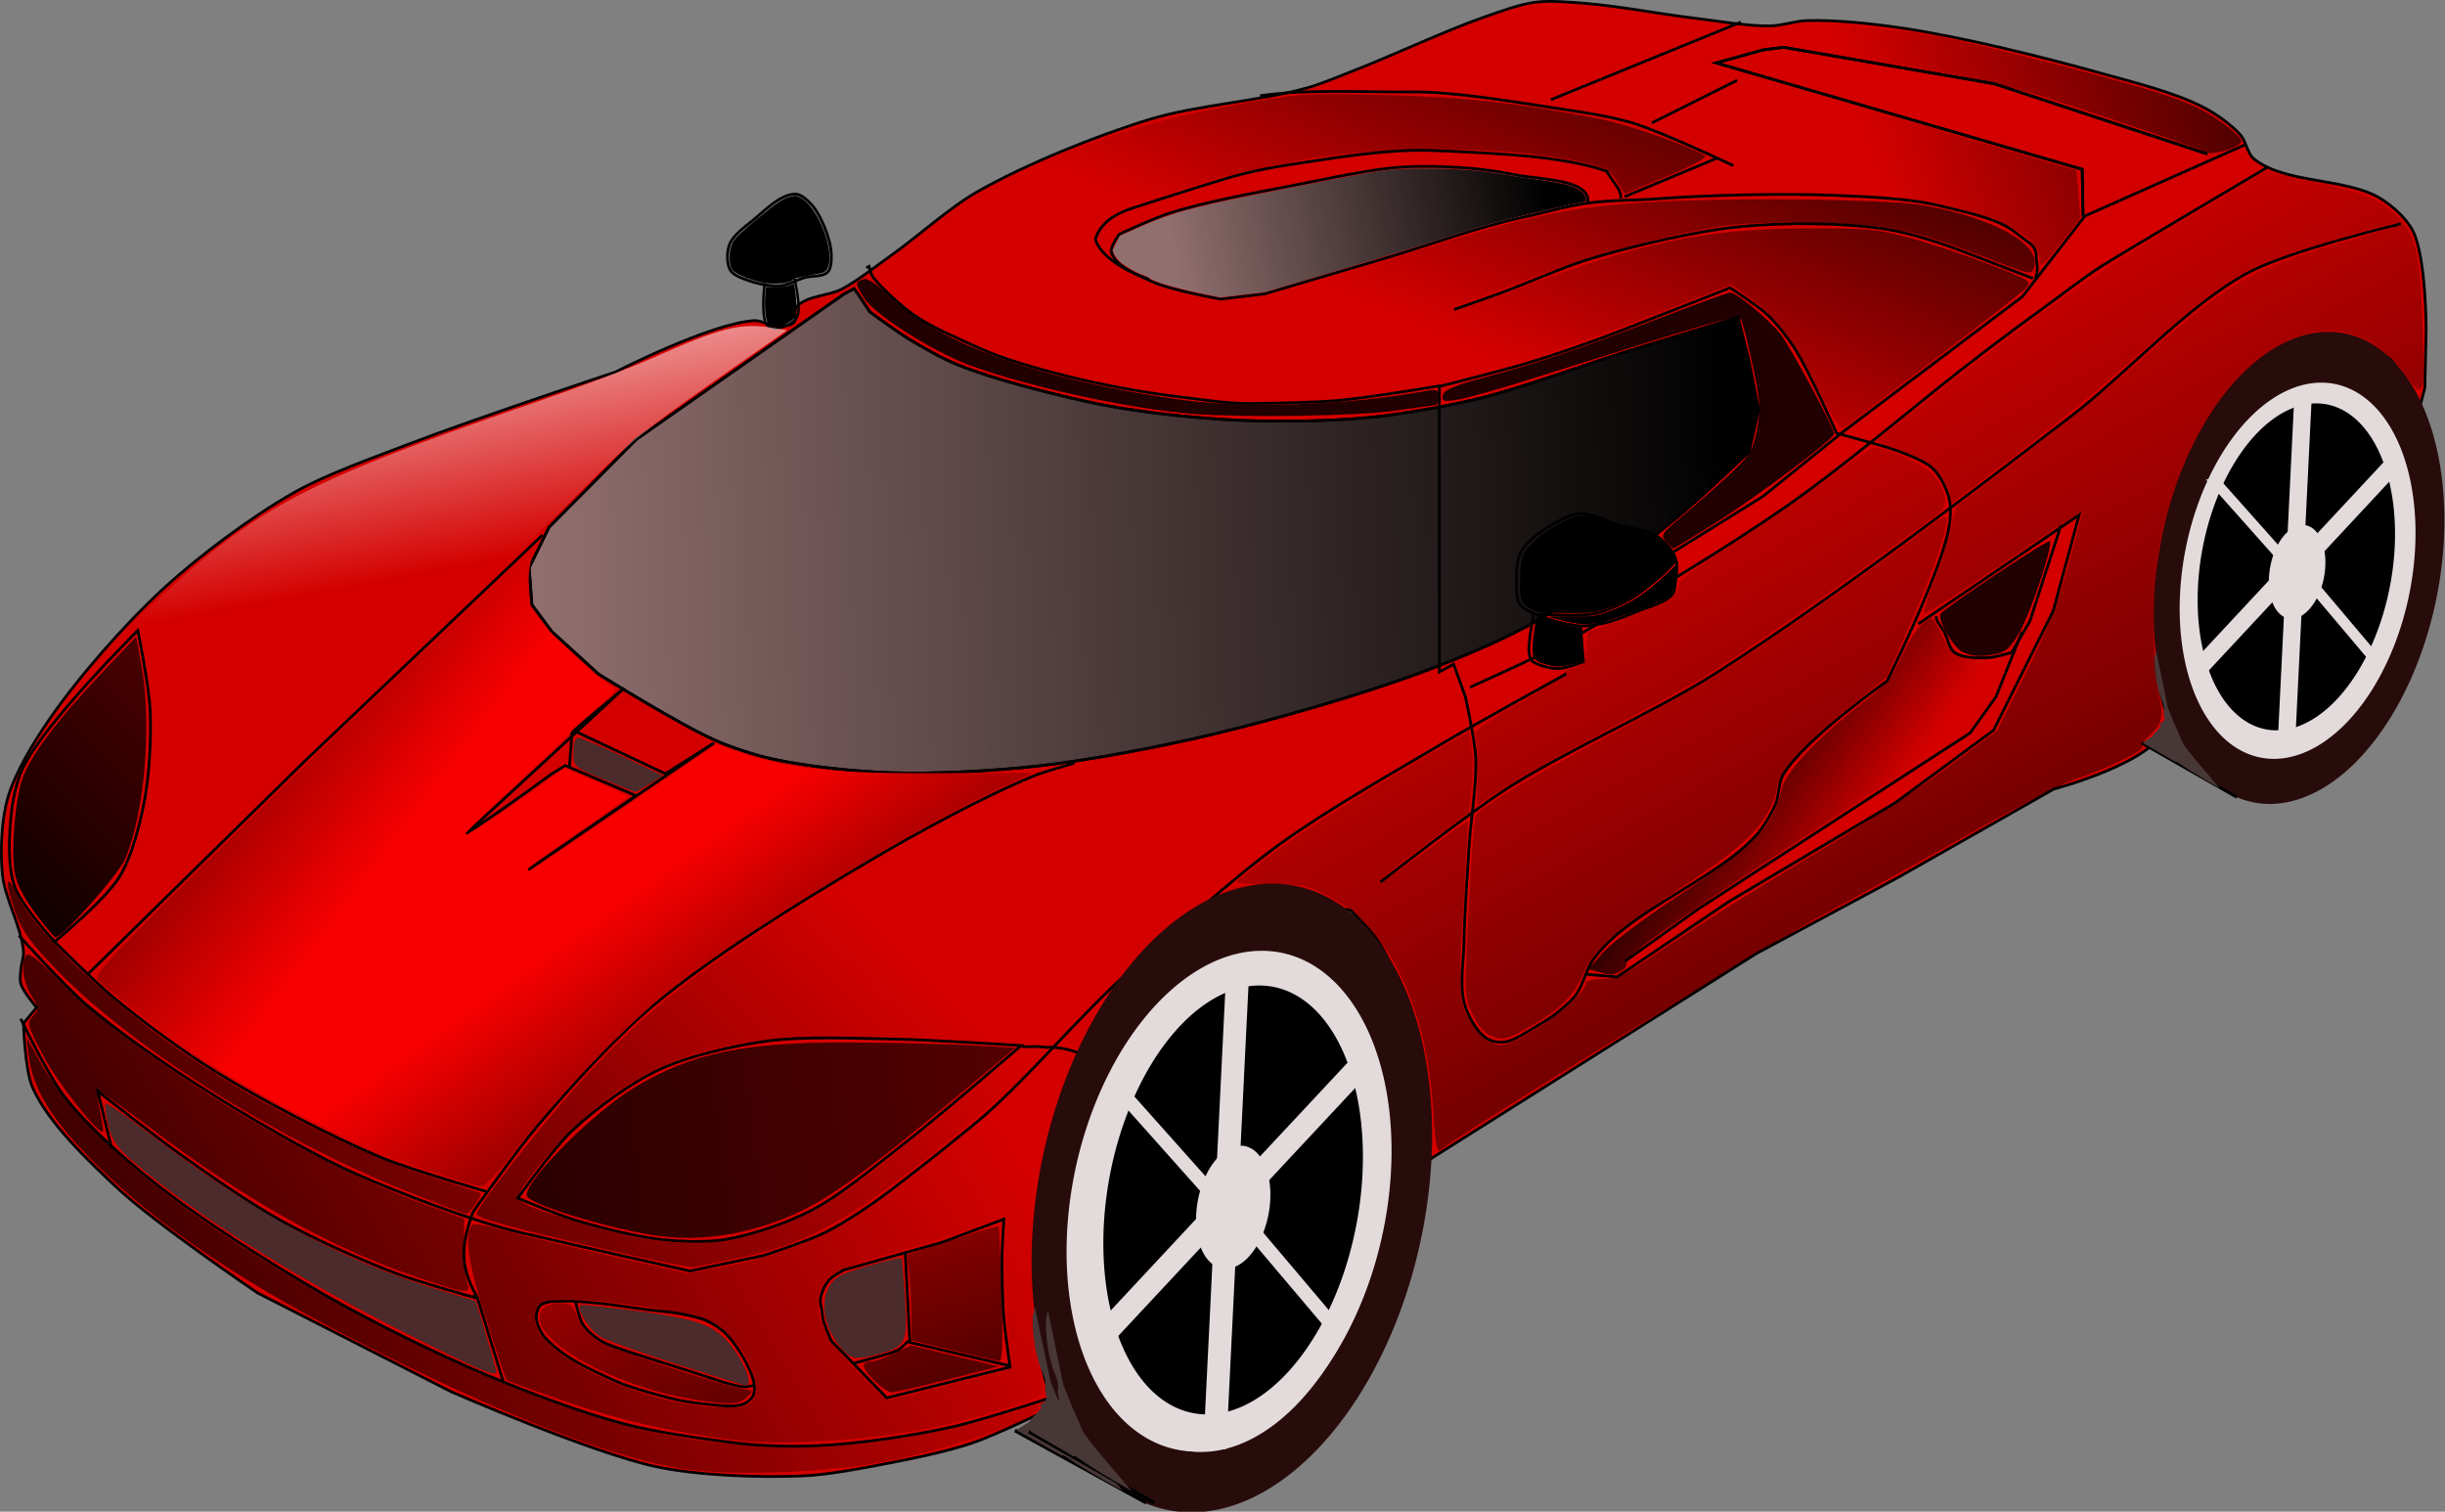 <?xml version="1.0" encoding="UTF-8" standalone="no"?>

<!-- Dragon1 version 3.0 ReCreated on Dragon1(http://www.dragon1.com/) original by Ronald Houston -->
<svg
   xmlns:dc="http://purl.org/dc/elements/1.1/"
   xmlns:cc="http://creativecommons.org/ns#"
   xmlns:rdf="http://www.w3.org/1999/02/22-rdf-syntax-ns#"
   xmlns:svg="http://www.w3.org/2000/svg"
   xmlns="http://www.w3.org/2000/svg"
   xmlns:xlink="http://www.w3.org/1999/xlink"
   xmlns:sodipodi="http://sodipodi.sourceforge.net/DTD/sodipodi-0.dtd"
   xmlns:inkscape="http://www.inkscape.org/namespaces/inkscape"
   id="svg3061"
   sodipodi:version="0.32"
     width="891.497"
   height="551.193"
   version="1.0"
   sodipodi:docname="sport car.svg"
   inkscape:output_extension="org.inkscape.output.svg.inkscape">
  <rect width="100%" height="100%" fill="#808080" stroke="none"/>
  <defs
     id="defs3064">
    <linearGradient
       inkscape:collect="always"
       id="linearGradient2933">
      <stop
         style="stop-color:#000000;stop-opacity:1;"
         offset="0"
         id="stop2935" />
      <stop
         style="stop-color:#000000;stop-opacity:0;"
         offset="1"
         id="stop2937" />
    </linearGradient>
    <linearGradient
       inkscape:collect="always"
       id="linearGradient2883">
      <stop
         style="stop-color:#ffffff;stop-opacity:1;"
         offset="0"
         id="stop2885" />
      <stop
         style="stop-color:#ffffff;stop-opacity:0;"
         offset="1"
         id="stop2887" />
    </linearGradient>
    <linearGradient
       inkscape:collect="always"
       id="linearGradient2869">
      <stop
         style="stop-color:#000000;stop-opacity:1;"
         offset="0"
         id="stop2871" />
      <stop
         style="stop-color:#000000;stop-opacity:0;"
         offset="1"
         id="stop2873" />
    </linearGradient>
    <linearGradient
       inkscape:collect="always"
       id="linearGradient2849">
      <stop
         style="stop-color:#000000;stop-opacity:1;"
         offset="0"
         id="stop2851" />
      <stop
         style="stop-color:#000000;stop-opacity:0;"
         offset="1"
         id="stop2853" />
    </linearGradient>
    <linearGradient
       inkscape:collect="always"
       id="linearGradient2833">
      <stop
         style="stop-color:#000000;stop-opacity:1;"
         offset="0"
         id="stop2835" />
      <stop
         style="stop-color:#000000;stop-opacity:0;"
         offset="1"
         id="stop2837" />
    </linearGradient>
    <linearGradient
       inkscape:collect="always"
       id="linearGradient2825">
      <stop
         style="stop-color:#000000;stop-opacity:1;"
         offset="0"
         id="stop2827" />
      <stop
         style="stop-color:#000000;stop-opacity:0;"
         offset="1"
         id="stop2829" />
    </linearGradient>
    <linearGradient
       inkscape:collect="always"
       id="linearGradient2781">
      <stop
         style="stop-color:#ffffff;stop-opacity:1;"
         offset="0"
         id="stop2783" />
      <stop
         style="stop-color:#ffffff;stop-opacity:0;"
         offset="1"
         id="stop2785" />
    </linearGradient>
    <linearGradient
       inkscape:collect="always"
       id="linearGradient2767">
      <stop
         style="stop-color:#000000;stop-opacity:1;"
         offset="0"
         id="stop2769" />
      <stop
         style="stop-color:#000000;stop-opacity:0;"
         offset="1"
         id="stop2771" />
    </linearGradient>
    <linearGradient
       inkscape:collect="always"
       id="linearGradient2751">
      <stop
         style="stop-color:#000000;stop-opacity:1;"
         offset="0"
         id="stop2753" />
      <stop
         style="stop-color:#000000;stop-opacity:0;"
         offset="1"
         id="stop2755" />
    </linearGradient>
    <linearGradient
       inkscape:collect="always"
       id="linearGradient2737">
      <stop
         style="stop-color:#000000;stop-opacity:1;"
         offset="0"
         id="stop2739" />
      <stop
         style="stop-color:#000000;stop-opacity:0;"
         offset="1"
         id="stop2741" />
    </linearGradient>
    <linearGradient
       inkscape:collect="always"
       id="linearGradient2723">
      <stop
         style="stop-color:#000000;stop-opacity:1;"
         offset="0"
         id="stop2725" />
      <stop
         style="stop-color:#000000;stop-opacity:0;"
         offset="1"
         id="stop2727" />
    </linearGradient>
    <linearGradient
       inkscape:collect="always"
       id="linearGradient2713">
      <stop
         style="stop-color:#000000;stop-opacity:1;"
         offset="0"
         id="stop2715" />
      <stop
         style="stop-color:#000000;stop-opacity:0;"
         offset="1"
         id="stop2717" />
    </linearGradient>
    <linearGradient
       inkscape:collect="always"
       id="linearGradient2699">
      <stop
         style="stop-color:#000000;stop-opacity:1;"
         offset="0"
         id="stop2701" />
      <stop
         style="stop-color:#000000;stop-opacity:0;"
         offset="1"
         id="stop2703" />
    </linearGradient>
    <linearGradient
       inkscape:collect="always"
       id="linearGradient2691">
      <stop
         style="stop-color:#000000;stop-opacity:1;"
         offset="0"
         id="stop2693" />
      <stop
         style="stop-color:#000000;stop-opacity:0;"
         offset="1"
         id="stop2695" />
    </linearGradient>
    <linearGradient
       inkscape:collect="always"
       id="linearGradient2655">
      <stop
         style="stop-color:#333333;stop-opacity:1;"
         offset="0"
         id="stop2657" />
      <stop
         style="stop-color:#333333;stop-opacity:0;"
         offset="1"
         id="stop2659" />
    </linearGradient>
    <linearGradient
       inkscape:collect="always"
       id="linearGradient2629">
      <stop
         style="stop-color:#000000;stop-opacity:1;"
         offset="0"
         id="stop2631" />
      <stop
         style="stop-color:#000000;stop-opacity:0;"
         offset="1"
         id="stop2633" />
    </linearGradient>
    <linearGradient
       inkscape:collect="always"
       id="linearGradient2599">
      <stop
         style="stop-color:#000000;stop-opacity:1;"
         offset="0"
         id="stop2601" />
      <stop
         style="stop-color:#000000;stop-opacity:0;"
         offset="1"
         id="stop2603" />
    </linearGradient>
    <inkscape:perspective
       sodipodi:type="inkscape:persp3d"
       inkscape:vp_x="0 : 526.18109 : 1"
       inkscape:vp_y="0 : 1000 : 0"
       inkscape:vp_z="744.09448 : 526.18109 : 1"
       inkscape:persp3d-origin="372.04724 : 350.78739 : 1"
       id="perspective3068" />
    <linearGradient
       inkscape:collect="always"
       xlink:href="#linearGradient2599"
       id="linearGradient2605"
       x1="691.55"
       y1="240.356"
       x2="254.111"
       y2="255.913"
       gradientUnits="userSpaceOnUse"
       gradientTransform="translate(-61.672,-111.49)" />
    <linearGradient
       inkscape:collect="always"
       xlink:href="#linearGradient2629"
       id="linearGradient2635"
       x1="625.082"
       y1="179.545"
       x2="489.318"
       y2="205.001"
       gradientUnits="userSpaceOnUse"
       gradientTransform="translate(-61.672,-111.49)" />
    <linearGradient
       inkscape:collect="always"
       xlink:href="#linearGradient2655"
       id="linearGradient2661"
       x1="5.657"
       y1="534.513"
       x2="246.073"
       y2="418.547"
       gradientUnits="userSpaceOnUse"
       gradientTransform="translate(-61.672,-111.49)" />
    <linearGradient
       inkscape:collect="always"
       xlink:href="#linearGradient2691"
       id="linearGradient2697"
       x1="147.078"
       y1="257.327"
       x2="31.113"
       y2="402.991"
       gradientUnits="userSpaceOnUse" />
    <linearGradient
       inkscape:collect="always"
       xlink:href="#linearGradient2699"
       id="linearGradient2705"
       x1="175.362"
       y1="199.344"
       x2="106.066"
       y2="724.017"
       gradientUnits="userSpaceOnUse" />
    <linearGradient
       inkscape:collect="always"
       xlink:href="#linearGradient2713"
       id="linearGradient2719"
       x1="130.108"
       y1="697.147"
       x2="376.181"
       y2="445.417"
       gradientUnits="userSpaceOnUse"
       gradientTransform="translate(-61.672,-111.49)" />
    <linearGradient
       inkscape:collect="always"
       xlink:href="#linearGradient2723"
       id="linearGradient2729"
       x1="667.509"
       y1="62.165"
       x2="592.489"
       y2="234.699"
       gradientUnits="userSpaceOnUse"
       gradientTransform="translate(-61.672,-111.49)" />
    <linearGradient
       inkscape:collect="always"
       xlink:href="#linearGradient2737"
       id="linearGradient2743"
       x1="691.55"
       y1="360.564"
       x2="752.362"
       y2="401.899"
       gradientUnits="userSpaceOnUse"
       gradientTransform="translate(-61.672,-111.49)" />
    <linearGradient
       inkscape:collect="always"
       xlink:href="#linearGradient2751"
       id="linearGradient2757"
       x1="936.209"
       y1="619.365"
       x2="717.006"
       y2="224.8"
       gradientUnits="userSpaceOnUse"
       gradientTransform="translate(-61.672,-111.49)" />
    <linearGradient
       inkscape:collect="always"
       xlink:href="#linearGradient2751"
       id="linearGradient2759"
       x1="936.209"
       y1="619.365"
       x2="717.006"
       y2="224.8"
       gradientUnits="userSpaceOnUse"
       gradientTransform="translate(-61.672,-111.49)" />
    <linearGradient
       inkscape:collect="always"
       xlink:href="#linearGradient2751"
       id="linearGradient2761"
       x1="936.209"
       y1="619.365"
       x2="717.006"
       y2="224.8"
       gradientUnits="userSpaceOnUse"
       gradientTransform="translate(-61.672,-111.49)" />
    <linearGradient
       inkscape:collect="always"
       xlink:href="#linearGradient2767"
       id="linearGradient2773"
       x1="936.209"
       y1="79.136"
       x2="736.805"
       y2="141.361"
       gradientUnits="userSpaceOnUse"
       gradientTransform="translate(-61.672,-111.49)" />
    <linearGradient
       inkscape:collect="always"
       xlink:href="#linearGradient2767"
       id="linearGradient2775"
       x1="936.209"
       y1="79.136"
       x2="736.805"
       y2="141.361"
       gradientUnits="userSpaceOnUse"
       gradientTransform="translate(-61.672,-111.49)" />
    <linearGradient
       inkscape:collect="always"
       xlink:href="#linearGradient2781"
       id="linearGradient2787"
       x1="1043.69"
       y1="411.476"
       x2="1040.861"
       y2="405.819"
       gradientUnits="userSpaceOnUse"
       gradientTransform="translate(-61.672,-111.49)" />
    <linearGradient
       inkscape:collect="always"
       xlink:href="#linearGradient2825"
       id="linearGradient2831"
       x1="319.612"
       y1="719.775"
       x2="574.171"
       y2="453.229"
       gradientUnits="userSpaceOnUse"
       gradientTransform="translate(-61.672,-111.49)" />
    <linearGradient
       inkscape:collect="always"
       xlink:href="#linearGradient2833"
       id="linearGradient2839"
       x1="91.924"
       y1="650.478"
       x2="974.393"
       y2="550.069"
       gradientUnits="userSpaceOnUse"
       gradientTransform="translate(-61.672,-111.49)" />
    <linearGradient
       inkscape:collect="always"
       xlink:href="#linearGradient2849"
       id="linearGradient2855"
       x1="26.87"
       y1="671.691"
       x2="387.495"
       y2="459.484"
       gradientUnits="userSpaceOnUse"
       gradientTransform="translate(-61.672,-111.49)" />
    <linearGradient
       inkscape:collect="always"
       xlink:href="#linearGradient2849"
       id="linearGradient2857"
       x1="26.87"
       y1="671.691"
       x2="387.495"
       y2="459.484"
       gradientUnits="userSpaceOnUse"
       gradientTransform="translate(-61.672,-111.49)" />
    <linearGradient
       inkscape:collect="always"
       xlink:href="#linearGradient2849"
       id="linearGradient2859"
       x1="26.87"
       y1="671.691"
       x2="387.495"
       y2="459.484"
       gradientUnits="userSpaceOnUse"
       gradientTransform="translate(-61.672,-111.49)" />
    <linearGradient
       inkscape:collect="always"
       xlink:href="#linearGradient2849"
       id="linearGradient2861"
       x1="26.87"
       y1="671.691"
       x2="387.495"
       y2="459.484"
       gradientUnits="userSpaceOnUse"
       gradientTransform="translate(-61.672,-111.49)" />
    <linearGradient
       inkscape:collect="always"
       xlink:href="#linearGradient2869"
       id="linearGradient2875"
       x1="476.59"
       y1="687.248"
       x2="409.77"
       y2="472.287"
       gradientUnits="userSpaceOnUse"
       gradientTransform="translate(-61.672,-111.49)" />
    <linearGradient
       inkscape:collect="always"
       xlink:href="#linearGradient2869"
       id="linearGradient2877"
       x1="476.59"
       y1="687.248"
       x2="409.77"
       y2="472.287"
       gradientUnits="userSpaceOnUse"
       gradientTransform="translate(-61.672,-111.49)" />
    <linearGradient
       inkscape:collect="always"
       xlink:href="#linearGradient2869"
       id="linearGradient2879"
       x1="476.59"
       y1="687.248"
       x2="409.77"
       y2="472.287"
       gradientUnits="userSpaceOnUse"
       gradientTransform="translate(-61.672,-111.49)" />
    <linearGradient
       inkscape:collect="always"
       xlink:href="#linearGradient2883"
       id="linearGradient2889"
       x1="299.813"
       y1="178.131"
       x2="322.441"
       y2="301.167"
       gradientUnits="userSpaceOnUse"
       gradientTransform="translate(-61.672,-111.49)" />
    <linearGradient
       inkscape:collect="always"
       xlink:href="#linearGradient2849"
       id="linearGradient2929"
       x1="374.767"
       y1="562.797"
       x2="287.085"
       y2="439.76"
       gradientUnits="userSpaceOnUse"
       gradientTransform="translate(-61.672,-111.49)" />
    <linearGradient
       inkscape:collect="always"
       xlink:href="#linearGradient2933"
       id="linearGradient2939"
       x1="111.723"
       y1="265.812"
       x2="246.073"
       y2="366.221"
       gradientUnits="userSpaceOnUse"
       gradientTransform="translate(-61.672,-111.49)" />
  </defs>
  <sodipodi:namedview
     inkscape:window-height="732"
     inkscape:window-width="1263"
     inkscape:pageshadow="2"
     inkscape:pageopacity="0.0"
     guidetolerance="10.0"
     gridtolerance="10.0"
     objecttolerance="10.0"
     borderopacity="1.0"
     bordercolor="#666666"
     pagecolor="#ffffff"
     id="base"
     showgrid="false"
     inkscape:zoom="0.70710678"
     inkscape:cx="546.59292"
     inkscape:cy="277.41179"
     inkscape:window-x="1"
     inkscape:window-y="0"
     inkscape:current-layer="svg3061" />
  <path
     style="fill:#d40000;fill-rule:evenodd;stroke:#000000;stroke-width:1px;stroke-linecap:butt;stroke-linejoin:miter;stroke-opacity:1"
     d="M 383.742,513.202 C 383.742,513.202 363.573,523.085 354.475,526.156 C 345.081,529.327 332.068,531.967 322.33,533.833 C 313.474,535.529 301.594,537.785 292.584,538.151 C 276.589,538.8 254.996,538.077 239.328,534.792 C 215.931,529.887 164.483,507.445 164.483,507.445 L 93.955,471.461 C 93.955,471.461 56.252,445.955 42.139,432.599 C 31.899,422.909 17.665,409.487 11.913,396.616 C 9.006,390.111 8.554,373.107 8.554,373.107 L 13.352,367.349 C 13.352,367.349 8.497,361.693 7.595,358.713 C 7.136,357.198 7.474,355.014 7.595,353.436 C 7.739,351.548 8.661,349.089 8.554,347.199 C 8.061,338.414 1.739,327.648 0.878,318.892 C 0.059,310.564 0.514,299.115 2.797,291.064 C 5.414,281.835 12.255,270.675 17.67,262.757 C 28.441,247.01 45.388,227.715 59.411,214.779 C 72.424,202.775 91.522,188.513 106.909,179.756 C 119.13,172.8 136.966,166.574 150.089,161.524 C 172.138,153.039 224.455,135.616 224.455,135.616 C 224.455,135.616 258.748,118.008 274.832,116.904 C 277.48,116.723 280.814,118.799 283.468,118.824 C 285.311,118.84 288.214,118.933 289.488,117.601 C 290.662,116.374 289.306,113.336 290.365,112.009 C 293.711,107.816 302.243,107.913 306.977,105.39 C 312.826,102.273 319.808,96.756 325.209,92.915 C 334.687,86.176 346.283,75.632 356.394,69.886 C 374.174,59.782 399.694,49.492 419.246,43.498 C 436.086,38.336 459.874,36.792 476.819,31.983 C 481.989,30.516 488.606,27.701 493.611,25.746 C 508.102,20.087 526.9,11.196 541.589,6.075 C 546.966,4.201 554.174,1.525 559.821,0.798 C 565.39,0.081 572.935,0.827 578.532,1.278 C 590.26,2.221 605.711,5.168 617.394,6.555 C 625.871,7.561 637.168,9.629 645.701,9.434 C 649.629,9.344 654.729,7.647 658.656,7.515 C 669.479,7.151 683.934,8.753 694.639,10.393 C 716.382,13.726 744.944,20.774 766.126,26.706 C 777.522,29.897 793.066,33.688 803.549,39.18 C 808.011,41.518 813.672,45.459 816.983,49.256 C 818.931,51.489 819.482,56.02 821.781,57.892 C 833.007,67.031 855.454,64.791 867.839,72.285 C 872.193,74.919 877.579,79.717 879.834,84.279 C 884.659,94.043 884.632,120.263 884.632,120.263 L 884.152,141.373 L 880.314,156.246 C 880.314,156.246 876.571,138.709 872.637,132.257 C 870.624,128.955 864.024,127.497 860.339,126.324 C 853.801,124.241 845.948,125.485 839.911,128.748 C 832.654,132.67 824.168,142.811 818.287,149.912 C 812.406,157.013 807.218,164.491 802.11,174.478 C 797.001,184.465 792.113,203.064 789.635,213.34 C 787.158,223.617 787.351,226.833 786.782,235.712 C 786.515,239.88 786.757,250.106 788.146,254.045 C 788.624,255.403 788.705,257.173 789.433,258.414 C 790.151,259.636 790.563,263.332 790.115,264.676 C 785.632,278.125 748.854,287.706 748.854,287.706 L 692.24,319.851 L 640.424,347.678 L 504.167,433.559 C 512.34,412.652 510.961,414.22 512.392,398.933 C 514.386,382.029 512.303,375.172 511.597,362.318 C 503.722,343.165 502.945,342.642 492.488,331.928 C 484.491,330.648 482.114,329.369 470.746,329.775 C 452.887,335.13 451.883,335.991 437.957,345.279 C 427.808,353.98 416.645,365.696 405.263,379.811 C 398.256,388.5 392.179,402.717 385.428,419.317 C 381.12,429.908 379.241,444.205 378.464,455.629 C 377.642,467.714 377.84,480.05 378.944,492.092 C 379.599,499.241 382.143,506.165 383.742,513.202 z"
     id="path3078"
     sodipodi:nodetypes="cssssccssccssssssssscssssssssssssssssssssssscccssszzzsssscccccccccssssc"
     inkscape:transform-center-x="-479.94259"
     inkscape:transform-center-y="-303.53985" />
  <path
     style="fill:none;fill-rule:evenodd;stroke:#000000;stroke-width:1px;stroke-linecap:butt;stroke-linejoin:miter;stroke-opacity:1"
     d="M 7.556,371.476 C 7.556,371.476 17.39,391.92 23.289,399.569 C 31.442,410.142 44.898,422.121 55.315,430.472 C 72.971,444.625 98.629,460.771 118.245,472.051 C 135.367,481.896 159.056,493.564 177.242,501.268 C 192.067,507.549 212.233,515.176 227.81,519.248 C 239.392,522.276 255.269,524.455 267.141,525.99 C 276.706,527.228 288.409,527.55 298.044,527.114 C 313.271,526.426 334.35,523.354 349.174,519.81 C 359.444,517.355 382.887,509.696 382.887,509.696"
     id="path3084"
     sodipodi:nodetypes="csssssssss" />
  <path
     style="fill:none;fill-rule:evenodd;stroke:#000000;stroke-width:1px;stroke-linecap:butt;stroke-linejoin:miter;stroke-opacity:1"
     d="M 40.707,418.673 L 35.65,397.884 C 35.65,397.884 57.035,414.738 66.553,421.482 C 77.081,428.942 91.224,438.83 102.513,445.081 C 114.521,451.731 131.266,459.29 144.091,464.184 C 152.659,467.455 173.309,473.174 173.309,473.174 L 172.747,472.051"
     id="path3086"
     sodipodi:nodetypes="ccssscc" />
  <path
     style="fill:none;fill-rule:evenodd;stroke:#000000;stroke-width:1px;stroke-linecap:butt;stroke-linejoin:miter;stroke-opacity:1"
     d="M 323.328,509.696 C 316.586,502.766 309.843,495.837 303.101,488.907 C 300.587,482.965 300.059,481.988 299.73,478.231 C 298.924,474.23 298.714,474.003 300.292,469.803 C 302.528,465.768 302.976,465.904 307.596,463.061 C 319.583,459.69 331.569,456.318 343.556,452.947 C 351.047,450.138 358.539,447.328 366.031,444.519 C 365.247,457.737 365.259,457.646 365.469,468.679 C 365.809,479.996 365.752,479.792 368.278,498.459 C 353.295,502.204 338.312,505.95 323.328,509.696 z"
     id="path3088"
     sodipodi:nodetypes="cccccccccc" />
  <path
     style="fill:none;fill-rule:evenodd;stroke:#000000;stroke-width:1px;stroke-linecap:butt;stroke-linejoin:miter;stroke-opacity:1"
     d="M 367.716,497.897 L 331.756,489.469 L 330.071,456.88 L 330.071,456.318"
     id="path3090" />
  <path
     style="fill:none;fill-rule:evenodd;stroke:#000000;stroke-width:1px;stroke-linecap:butt;stroke-linejoin:miter;stroke-opacity:1"
     d="M 331.297,488.873 L 328.453,491.552 C 326.601,493.349 318.684,494.929 311.035,497.17"
     id="path3094"
     sodipodi:nodetypes="ccc" />
  <path
     style="fill:none;fill-rule:evenodd;stroke:#000000;stroke-width:1px;stroke-linecap:butt;stroke-linejoin:miter;stroke-opacity:1"
     d="M 183.542,503.943 L 174.007,472.953 C 167.177,461.218 168.398,453.431 172.418,441.963 C 172.418,441.963 188.53,419.255 196.256,410.179 C 208.058,396.314 224.411,378.166 238.37,366.476 C 259.71,348.605 291.498,329.011 315.447,314.826 C 333.244,304.285 357.52,290.954 376.632,283.042 C 381.02,281.225 391.729,278.274 391.729,278.274"
     id="path3096"
     sodipodi:nodetypes="cccssssc" />
  <path
     style="fill:none;fill-rule:evenodd;stroke:#000000;stroke-width:1px;stroke-linecap:butt;stroke-linejoin:miter;stroke-opacity:1"
     d="M 188.792,436.85 C 188.792,436.85 201.72,418.698 208.657,412.217 C 217.162,404.271 229.886,394.873 240.441,389.968 C 251.401,384.875 267.408,381.304 279.377,379.638 C 293.073,377.732 311.638,378.612 325.464,378.844 C 339.545,379.08 372.346,381.228 372.346,381.228 C 372.346,381.228 342.162,407.322 328.643,417.779 C 318.911,425.307 306.233,436.034 295.269,441.618 C 286.536,446.065 273.953,450.378 264.28,451.948 C 257.456,453.055 248.107,452.711 241.236,451.948 C 231.522,450.868 218.805,447.631 209.452,444.796 C 203.096,442.87 188.792,436.85 188.792,436.85 z"
     id="path3098"
     sodipodi:nodetypes="csssscsssssc" />
  <path
     style="fill:none;fill-rule:evenodd;stroke:#000000;stroke-width:1px;stroke-linecap:butt;stroke-linejoin:miter;stroke-opacity:1"
     d="M 372.627,381.557 C 377.534,381.942 375.698,381.203 381.448,381.869 C 386.464,381.505 394.852,383.389 399.587,387.801"
     id="path3100"
     sodipodi:nodetypes="ccc" />
  <path
     style="fill:none;fill-rule:evenodd;stroke:#000000;stroke-width:1px;stroke-linecap:butt;stroke-linejoin:miter;stroke-opacity:1"
     d="M 19.917,343.382 C 19.917,343.382 38.252,328.3 43.516,319.783 C 48,312.529 50.86,301.182 52.506,292.814 C 54.462,282.868 55.19,269.228 54.754,259.101 C 54.372,250.241 50.259,229.884 50.259,229.884 C 50.259,229.884 17.628,262.137 8.68,279.329 C 6.264,283.971 4.757,290.983 4.185,296.185 C 3.3,304.234 2.657,315.503 5.309,323.155 C 7.76,330.227 19.917,343.382 19.917,343.382 z"
     id="path3102"
     sodipodi:nodetypes="cssscsssc" />
  <path
     style="fill:none;fill-rule:evenodd;stroke:#000000;stroke-width:1px;stroke-linecap:butt;stroke-linejoin:miter;stroke-opacity:1"
     d="M 18.794,342.258 C 18.794,342.258 34.121,357.659 41.269,363.609 C 51.84,372.411 66.65,383.347 78.352,390.579 C 95.796,401.36 120.112,414.141 139.034,422.044 C 150.151,426.687 177.242,434.405 177.242,434.405"
     id="path3106"
     sodipodi:nodetypes="csssc" />
  <path
     style="fill:#916f6f;fill-rule:evenodd;stroke:#000000;stroke-width:1px;stroke-linecap:butt;stroke-linejoin:miter;stroke-opacity:1"
     d="M 307.689,107.242 L 231.939,160.242 L 200.189,192.242 L 192.939,206.992 L 193.939,220.492 L 201.189,230.242 L 218.189,245.742 C 218.189,245.742 247.448,264.043 260.939,269.992 C 266.929,272.633 275.294,275.344 281.689,276.742 C 294.377,279.514 311.71,281.289 324.689,281.742 C 340.972,282.309 362.751,281.078 378.939,279.242 C 398.103,277.068 423.431,272.222 442.189,267.742 C 465.478,262.179 496.248,253.338 518.689,244.992 C 531.872,240.089 549.314,232.869 561.439,225.742 C 578.122,215.937 598.281,199.577 613.189,187.242 C 620.878,180.88 637.689,164.742 637.689,164.742 L 641.189,149.492 L 637.439,130.492 L 633.689,115.742 C 633.689,115.742 605.67,124.253 593.689,127.992 C 577.387,133.08 556.005,141.091 539.439,145.242 C 529.451,147.744 515.898,150.147 505.689,151.492 C 489.653,153.605 468.099,153.951 451.939,153.242 C 434.768,152.488 412.203,150.04 395.439,146.242 C 381.363,143.053 362.581,138.376 349.189,132.992 C 343.524,130.714 336.405,126.667 331.189,123.492 C 326.818,120.83 317.189,113.742 317.189,113.742 L 312.689,106.992 L 311.439,105.242 L 307.689,107.242 z"
     id="path3108"
     sodipodi:nodetypes="cccccccssssssssccccssssssscccc" />
  <path
     style="fill:none;fill-rule:evenodd;stroke:#000000;stroke-width:1px;stroke-linecap:butt;stroke-linejoin:miter;stroke-opacity:1"
     d="M 32.345,354.894 L 111.541,277.113 L 197.808,195.088"
     id="path3110" />
  <path
     style="fill:none;fill-rule:evenodd;stroke:#000000;stroke-width:1px;stroke-linecap:butt;stroke-linejoin:miter;stroke-opacity:1"
     d="M 6.889,341.106 C 6.889,341.106 23.104,359.081 30.931,365.854 C 42.418,375.794 59.146,387.368 71.943,395.553 C 88.746,406.299 112.508,420.32 129.926,428.08 C 145.63,435.076 172.592,445.339 189.323,449.293 C 209.081,453.962 251.548,463.435 251.548,463.435 L 278.418,457.778 C 278.418,457.778 294.571,452.554 301.046,449.293 C 308.718,445.429 318.267,438.96 325.087,433.737 C 334.151,426.796 338.86,423.245 355.493,409.695 C 372.467,395.868 393.6,370.266 411.354,354.541 C 427.58,340.17 448.973,320.611 466.509,307.872 C 483.464,295.554 507.859,281.757 525.906,271.102 C 539.319,263.183 571.161,245.646 571.161,245.646"
     id="path3112"
     sodipodi:nodetypes="cssssccsszssss" />
  <path
     style="fill:none;fill-rule:evenodd;stroke:#000000;stroke-width:1px;stroke-linecap:butt;stroke-linejoin:miter;stroke-opacity:1"
     d="M 195.555,479.608 C 195.434,480.616 195.736,481.991 196.057,482.954 C 196.525,484.361 197.473,486.147 198.399,487.304 C 200.31,489.694 203.599,492.227 206.095,493.996 C 208.827,495.933 212.764,498.099 215.798,499.517 C 219.05,501.037 224.341,503.664 227.717,504.883 C 233.017,506.796 239.284,508.487 244.741,509.89 C 248.242,510.79 253.018,511.595 256.62,511.897 C 260.971,512.263 267.076,513.404 271.175,511.897 C 272.411,511.443 273.897,510.214 274.521,509.053 C 275.119,507.94 275.183,506.124 275.023,504.871 C 274.639,501.876 272.802,498.145 271.342,495.502 C 269.624,492.391 266.887,488.419 264.315,485.966 C 262.613,484.342 259.932,482.591 257.791,481.616 C 255.187,480.431 251.396,479.662 248.589,479.107 C 244.62,478.321 239.218,477.956 235.205,477.434 C 230.384,476.806 223.98,475.766 219.144,475.259 C 215.791,474.907 211.306,474.509 207.935,474.422 C 205.777,474.367 200.741,474.589 200.741,474.589 C 200.741,474.589 197.908,475.114 197.061,475.928 C 196.2,476.755 195.697,478.424 195.555,479.608 z"
     id="path3114"
     sodipodi:nodetypes="cssssssssssssssssscss" />
  <path
     style="fill:none;fill-rule:evenodd;stroke:#000000;stroke-width:1px;stroke-linecap:butt;stroke-linejoin:miter;stroke-opacity:1"
     d="M 209.804,474.388 C 209.804,474.388 210.993,480.077 212.146,482.252 C 212.815,483.512 214.116,484.957 215.158,485.932 C 216.418,487.113 218.323,488.458 219.842,489.278 C 222.163,490.531 225.555,491.573 228.04,492.457 C 231.569,493.712 236.351,495.161 239.918,496.305 C 244.181,497.672 249.872,499.47 254.139,500.822 C 257.952,502.03 262.967,503.893 266.854,504.837 C 268.289,505.186 270.228,505.67 271.705,505.674 C 272.621,505.676 274.717,505.172 274.717,505.172"
     id="path3116"
     sodipodi:nodetypes="csssssssss" />
  <path
     style="fill:none;fill-rule:evenodd;stroke:#000000;stroke-width:1px;stroke-linecap:butt;stroke-linejoin:miter;stroke-opacity:1"
     d="M 530.025,242.161 L 534.284,253.991 C 534.284,253.991 537.751,269.471 538.069,276.231 C 538.518,285.759 536.312,298.417 535.703,307.936 C 535.023,318.576 533.988,332.765 533.811,343.425 C 533.692,350.524 531.931,360.387 534.284,367.085 C 535.827,371.479 539.333,377.907 543.748,379.388 C 549.468,381.308 552.366,378.946 563.385,372.29 C 566.704,370.286 570.899,366.831 573.559,364.01 C 577.195,360.153 577.972,353.834 581.13,349.577 C 594.41,331.677 625.255,321.086 640.28,304.623 C 642.988,301.656 645.788,296.956 647.378,293.266 C 648.713,290.168 648.463,285.266 650.217,282.383 C 658.159,269.33 688.073,248.313 688.073,248.313 C 688.073,248.313 706.568,211.129 710.313,193.895 C 711.068,190.424 711.59,185.525 710.787,182.065 C 709.91,178.291 707.477,173.342 704.635,170.708 C 700.301,166.691 686.653,162.664 686.653,162.664 L 669.618,157.932 C 669.618,157.932 660.013,135.842 654.476,127.174 C 651.922,123.176 647.981,118.136 644.539,114.871 C 640.851,111.373 630.816,104.934 630.816,104.934 C 630.816,104.934 603.013,115.917 591.067,120.549 C 579.588,125.001 565.507,129.887 553.685,133.326 C 545.478,135.713 524.82,140.897 524.82,140.897 L 524.82,245 L 530.025,242.161 z"
     id="path3118"
     sodipodi:nodetypes="ccssssssssssscsssccsscssccc" />
  <path
     style="fill:none;fill-rule:evenodd;stroke:#000000;stroke-width:1px;stroke-linecap:butt;stroke-linejoin:miter;stroke-opacity:1"
     d="M 536.012,250.574 C 536.012,250.574 555.317,241.88 563.449,237.859 C 567.313,235.948 572.422,233.307 576.164,231.167 C 599.329,217.918 629.89,199.581 651.784,184.323 C 668.916,172.382 690.392,154.589 706.658,141.494 C 717.431,132.822 731.911,121.808 743.13,113.722 C 750.225,108.608 759.491,101.326 766.887,96.657 C 774.751,91.693 826.446,61.189 826.446,61.189"
     id="path3120"
     sodipodi:nodetypes="csssssss" />
  <path
     style="fill:none;fill-rule:evenodd;stroke:#000000;stroke-width:1px;stroke-linecap:butt;stroke-linejoin:miter;stroke-opacity:1"
     d="M 578.291,355.255 L 589.648,356.202 L 630.343,328.756 L 690.912,292.793 L 726.875,266.294 L 748.642,222.76 L 758.106,187.743 L 699.43,227.492"
     id="path3122"
     sodipodi:nodetypes="cccccccc" />
  <path
     style="fill:none;fill-rule:evenodd;stroke:#000000;stroke-width:1px;stroke-linecap:butt;stroke-linejoin:miter;stroke-opacity:1"
     d="M 751.481,191.529 L 740.125,226.546 L 733.5,237.902 C 733.5,237.902 727.599,239.709 724.982,239.795 C 721.25,239.918 715.697,240.102 712.679,237.902 C 710.627,236.406 710.116,232.557 708.894,230.331 C 708.097,228.88 706.496,227.195 706.054,225.599 C 705.979,225.326 706.054,224.653 706.054,224.653"
     id="path3124"
     sodipodi:nodetypes="cccsssss" />
  <path
     style="fill:none;fill-rule:evenodd;stroke:#000000;stroke-width:1px;stroke-linecap:butt;stroke-linejoin:miter;stroke-opacity:1"
     d="M 737.286,230.331 L 727.822,253.991 L 718.358,267.241 L 618.986,331.595 L 592.487,350.523"
     id="path3126" />
  <path
     style="fill:none;fill-rule:evenodd;stroke:#000000;stroke-width:1px;stroke-linecap:butt;stroke-linejoin:miter;stroke-opacity:1"
     d="M 741.245,101.487 C 741.245,101.487 726.689,95.957 716.639,92.023 C 708.104,88.682 696.362,84.878 687.301,83.505 C 671.859,81.166 650.797,81.083 635.249,82.559 C 618.785,84.122 597.177,89.272 581.304,93.916 C 570.524,97.069 556.836,103.308 546.288,107.165 C 541.48,108.923 530.199,112.844 530.199,112.844"
     id="path3130"
     sodipodi:nodetypes="csssssc" />
  <path
     style="fill:none;fill-rule:evenodd;stroke:#000000;stroke-width:1px;stroke-linecap:butt;stroke-linejoin:miter;stroke-opacity:1"
     d="M 578.944,73.688 C 579.89,65.17 560.834,65.542 551.966,63.631 C 540.556,61.172 524.824,60.276 513.164,60.792 C 500.807,61.338 484.613,65.067 472.469,67.417 C 458.47,70.125 439.675,73.482 426.095,77.827 C 420.521,79.611 408.114,85.398 408.114,85.398 C 408.114,85.398 404.705,89.937 405.275,92.023 C 406.666,97.118 414.7,100.168 419.471,102.433 C 426.625,105.829 445.023,109.058 445.023,109.058 L 461.112,107.165 C 461.112,107.165 490.249,98.511 502.753,94.862 C 519.488,89.979 538.707,82.735 555.762,79.127 C 562.912,77.614 570.628,75.175 579.085,74.035 C 587.543,72.896 596.742,73.056 604.028,72.502 C 622.432,71.103 649.931,70.447 668.373,71.202 C 680.059,71.681 695.852,72.258 707.175,74.988 C 718.498,77.718 728.739,79.922 734.652,84.588 C 740.566,89.253 741.341,88.976 742.161,91.577 C 742.981,94.177 742.063,92.155 742.691,95.726 C 743.32,99.298 741.919,102.396 741.683,101.924"
     id="path3132"
     sodipodi:nodetypes="csssscssccsszsszzzzc" />
  <path
     style="fill:none;fill-rule:evenodd;stroke:#000000;stroke-width:1px;stroke-linecap:butt;stroke-linejoin:miter;stroke-opacity:1"
     d="M 418.919,101.748 C 410.91,99.236 401.077,93.466 399.37,87.174 C 401.645,80.526 407.156,78.038 411.875,76.223 C 411.875,76.223 435.952,68.394 446.673,65.205 C 457.694,61.926 465.213,60.813 476.577,59.067 C 490.014,57.003 506.681,54.526 520.272,54.822 C 530.284,55.04 552.394,56.254 562.33,57.499 C 579.852,59.695 585.867,62.528 585.867,62.528 C 588.99,67.701 591.167,69.089 590.977,72.37"
     id="path3134"
     sodipodi:nodetypes="ccssssscc" />
  <path
     style="fill:none;fill-rule:evenodd;stroke:#000000;stroke-width:1px;stroke-linecap:butt;stroke-linejoin:miter;stroke-opacity:1"
     d="M 804.861,56.153 L 727.049,30.507 L 650.391,17.258 L 642.82,18.204 L 625.785,22.936 L 759.227,61.738 L 759.528,78.939"
     id="path3136"
     sodipodi:nodetypes="ccccccc" />
  <path
     style="fill:none;fill-rule:evenodd;stroke:#000000;stroke-width:1px;stroke-linecap:butt;stroke-linejoin:miter;stroke-opacity:1"
     d="M 580.358,219.786 L 642.82,180.984 L 672.158,157.324 L 737.459,108.112 L 760.173,78.773 L 818.423,52.856"
     id="path3138"
     sodipodi:nodetypes="cccccc" />
  <path
     style="fill:none;fill-rule:evenodd;stroke:#000000;stroke-width:1px;stroke-linecap:butt;stroke-linejoin:miter;stroke-opacity:1"
     d="M 631.972,60.384 C 631.972,60.384 606.665,48.301 595.202,44.828 C 586.522,42.198 574.472,40.521 565.504,39.171 C 550.308,36.883 529.959,33.359 514.592,33.514 C 498.332,33.678 475.503,32.413 459.438,34.928"
     id="path3140"
     sodipodi:nodetypes="cssss" />
  <path
     style="fill:none;fill-rule:evenodd;stroke:#000000;stroke-width:1px;stroke-linecap:butt;stroke-linejoin:miter;stroke-opacity:1"
     d="M 626.315,57.556 L 592.374,71.698"
     id="path3142" />
  <path
     style="fill:none;fill-rule:evenodd;stroke:#000000;stroke-width:1px;stroke-linecap:butt;stroke-linejoin:miter;stroke-opacity:1"
     d="M 634.8,8.058 L 565.504,36.343"
     id="path3144"
     sodipodi:nodetypes="cc" />
  <path
     style="fill:none;fill-rule:evenodd;stroke:#000000;stroke-width:1px;stroke-linecap:butt;stroke-linejoin:miter;stroke-opacity:1"
     d="M 633.386,29.272 L 602.273,44.828"
     id="path3146" />
  <path
     style="fill:none;fill-rule:evenodd;stroke:#000000;stroke-width:1px;stroke-linecap:butt;stroke-linejoin:miter;stroke-opacity:1"
     d="M 525.363,140.609 C 525.363,140.609 498.572,145.165 486.863,146.109 C 478.469,146.785 464.284,147.026 455.863,147.109 C 447.152,147.194 438.015,145.629 429.363,144.609 C 417.092,143.162 400.842,140.14 388.863,137.109 C 378.93,134.596 365.638,130.964 356.363,126.609 C 348.001,122.682 340.464,119.859 332.863,114.609 C 329.161,112.051 321.062,104.71 318.363,101.109 C 317.595,100.083 316.863,97.109 316.863,97.109 L 315.863,97.609"
     id="path3150"
     sodipodi:nodetypes="cssssssscc" />
  <path
     style="fill:#916f6f"
     d="M 439.393,107.304 C 428.661,105.094 420.305,102.636 418.925,101.283 C 418.683,101.047 417.888,100.662 417.157,100.428 C 414.741,99.655 410.348,97.193 408.632,95.65 C 407.703,94.814 406.65,93.48 406.291,92.684 L 405.638,91.237 L 406.968,88.616 L 408.299,85.996 L 412.77,83.976 C 427.637,77.262 433.386,75.72 471.159,68.315 C 505.212,61.64 506.558,61.454 520.656,61.465 C 531.716,61.474 540.871,62.223 549.72,63.842 C 552.305,64.314 556.33,64.951 558.663,65.256 C 568.491,66.539 572.504,67.425 575.251,68.916 C 577.064,69.901 578.282,71.44 578.284,72.749 C 578.286,73.572 578.276,73.575 574.043,74.293 C 570.565,74.882 548.729,80.11 543.107,81.699 C 538.15,83.1 530.469,85.473 513.574,90.82 C 508.61,92.391 494.769,96.568 482.818,100.1 L 461.088,106.524 L 453.008,107.483 L 444.927,108.443 L 439.393,107.304 z"
     id="path3154" />
  <path
     sodipodi:type="arc"
     style="fill:#280b0b"
     id="path3160"
     sodipodi:cx="521.84479"
     sodipodi:cy="410.76895"
     sodipodi:rx="48.08326"
     sodipodi:ry="68.589355"
     d="M 569.928,410.769 A 48.083,68.589 0 1 1 473.762,410.769 A 48.083,68.589 0 1 1 569.928,410.769 z"
     transform="matrix(1.079,0,-0.156,1.255,339.311,-308.464)" />
  <path
     style="fill:none;fill-rule:evenodd;stroke:#000000;stroke-width:1px;stroke-linecap:butt;stroke-linejoin:miter;stroke-opacity:1"
     d="M 815.615,290.73 L 780.878,270.931"
     id="path3162"
     sodipodi:nodetypes="cc" />
  <path
     style="fill:#483737"
     d="M 793.375,277.9 L 781.245,270.841 L 784.917,268.395 C 784.606,267.712 789.577,264.279 787.209,263.979 C 786.795,263.926 789.993,263.573 789.065,260.922 C 788.461,259.196 789.708,258.256 788.089,254.843 C 787.272,253.121 786.375,249.207 786.219,248.137 C 785.284,241.745 785.697,241.208 785.613,239.652 L 786.166,237.266 L 790.403,257.86 C 795.722,271.285 790.666,258.445 795.789,270.732 C 796.681,272.87 809.577,287.622 809.418,287.453 C 809.309,287.336 800.06,282.279 793.729,277.724 L 793.375,277.9 z"
     id="path3164"
     sodipodi:nodetypes="cccsssscccsscc" />
  <path
     sodipodi:type="arc"
     style="fill:#e3dbdb"
     id="path3166"
     sodipodi:cx="521.84479"
     sodipodi:cy="410.76895"
     sodipodi:rx="48.08326"
     sodipodi:ry="68.589355"
     d="M 569.928,410.769 A 48.083,68.589 0 1 1 473.762,410.769 A 48.083,68.589 0 1 1 569.928,410.769 z"
     transform="matrix(0.876,0,-0.126,1,432.374,-202.665)" />
  <path
     sodipodi:type="arc"
     style="fill:#000000"
     id="path3174"
     sodipodi:cx="521.84479"
     sodipodi:cy="410.76895"
     sodipodi:rx="48.08326"
     sodipodi:ry="68.589355"
     d="M 569.928,410.769 A 48.083,68.589 0 1 1 473.762,410.769 A 48.083,68.589 0 1 1 569.928,410.769 z"
     transform="matrix(0.733,0,-0.106,0.869,498.319,-150.266)" />
  <path
     sodipodi:type="arc"
     style="fill:#e3dbdb"
     id="path3176"
     sodipodi:cx="521.84479"
     sodipodi:cy="410.76895"
     sodipodi:rx="48.08326"
     sodipodi:ry="68.589355"
     d="M 569.928,410.769 A 48.083,68.589 0 1 1 473.762,410.769 A 48.083,68.589 0 1 1 569.928,410.769 z"
     transform="matrix(0.21,0,-3.0340239e-2,0.249,740.459,106.233)" />
  <path
     transform="matrix(1.487,0,-0.215,1.671,-238.508,-249.576)"
     d="M 569.928,410.769 A 48.083,68.589 0 1 1 473.762,410.769 A 48.083,68.589 0 1 1 569.928,410.769 z"
     sodipodi:ry="68.589355"
     sodipodi:rx="48.08326"
     sodipodi:cy="410.76895"
     sodipodi:cx="521.84479"
     id="path3178"
     style="fill:#280b0b"
     sodipodi:type="arc" />
  <path
     sodipodi:nodetypes="cc"
     id="path3180"
     d="M 417.929,547.899 L 370.056,521.548"
     style="fill:none;fill-rule:evenodd;stroke:#000000;stroke-width:1.354px;stroke-linecap:butt;stroke-linejoin:miter;stroke-opacity:1" />
  <path
     sodipodi:nodetypes="cccsssscccsscc"
     id="path3182"
     d="M 387.278,530.825 L 370.56,521.429 L 375.621,518.173 C 375.193,517.265 382.044,512.695 378.78,512.296 C 378.21,512.226 382.618,511.757 381.338,508.228 C 380.505,505.93 382.225,504.679 379.993,500.137 C 378.867,497.845 377.632,492.636 377.416,491.213 C 376.127,482.705 376.697,481.99 376.58,479.919 L 377.343,476.743 L 383.182,504.153 C 390.513,522.019 383.545,504.932 390.606,521.284 C 391.834,524.129 409.608,543.763 409.389,543.537 C 409.239,543.382 396.492,536.652 387.766,530.589 L 387.278,530.825 z"
     style="fill:#483737" />
  <path
     transform="matrix(1.207,0,-0.174,1.331,-110.25,-108.766)"
     d="M 569.928,410.769 A 48.083,68.589 0 1 1 473.762,410.769 A 48.083,68.589 0 1 1 569.928,410.769 z"
     sodipodi:ry="68.589355"
     sodipodi:rx="48.08326"
     sodipodi:cy="410.76895"
     sodipodi:cx="521.84479"
     id="path3184"
     style="fill:#e3dbdb"
     sodipodi:type="arc" />
  <path
     transform="matrix(1.01,0,-0.146,1.156,-19.365,-39.028)"
     d="M 569.928,410.769 A 48.083,68.589 0 1 1 473.762,410.769 A 48.083,68.589 0 1 1 569.928,410.769 z"
     sodipodi:ry="68.589355"
     sodipodi:rx="48.08326"
     sodipodi:cy="410.76895"
     sodipodi:cx="521.84479"
     id="path3186"
     style="fill:#ac9393"
     sodipodi:type="arc" />
  <path
     transform="matrix(0.29,0,-4.1814596e-2,0.332,314.081,301.057)"
     d="M 569.928,410.769 A 48.083,68.589 0 1 1 473.762,410.769 A 48.083,68.589 0 1 1 569.928,410.769 z"
     sodipodi:ry="68.589355"
     sodipodi:rx="48.08326"
     sodipodi:cy="410.76895"
     sodipodi:cx="521.84479"
     id="path3190"
     style="fill:#e3dbdb"
     sodipodi:type="arc" />
  <rect
     style="fill:#e3dbdb"
     id="rect3192"
     width="6.364"
     height="57.699"
     x="843.794"
     y="217.27"
     transform="matrix(1,0,-4.9020743e-2,0.999,0,0)" />
  <rect
     transform="matrix(0.764,0.645,-0.682,0.732,0,0)"
     y="-387.983"
     x="750.555"
     height="57.699"
     width="6.364"
     id="use3196"
     style="fill:#e3dbdb" />
  <use
     x="0"
     y="0"
     xlink:href="#use3196"
     id="use3198"
     transform="translate(33.941,-34.648)"
     width="1044"
     height="782" />
  <rect
     transform="matrix(1,0,-4.9020741e-2,0.999,0,0)"
     y="142.226"
     x="843.651"
     height="57.699"
     width="6.364"
     id="use3200"
     style="fill:#e3dbdb" />
  <use
     x="0"
     y="0"
     xlink:href="#use3200"
     id="use3202"
     transform="matrix(0.803,0,0.552,0.607,84.771,120.477)"
     width="1044"
     height="782" />
  <use
     x="0"
     y="0"
     xlink:href="#use3202"
     id="use3204"
     transform="matrix(1,0,0,0.949,-30.759,-21.378)"
     width="1044"
     height="782" />
  <path
     sodipodi:nodetypes="cc"
     id="path3210"
     d="M 420.826,547.96 L 375.156,521.978"
     style="fill:none;fill-rule:evenodd;stroke:#000000;stroke-width:1.314px;stroke-linecap:butt;stroke-linejoin:miter;stroke-opacity:1" />
  <path
     sodipodi:nodetypes="cccsssscccsscc"
     id="path3212"
     d="M 391.586,531.124 L 375.637,521.86 L 380.465,518.65 C 380.056,517.754 386.592,513.249 383.479,512.855 C 382.935,512.786 387.14,512.323 385.919,508.844 C 385.124,506.578 386.765,505.345 384.636,500.866 C 383.562,498.607 382.383,493.471 382.177,492.067 C 380.948,483.678 381.492,482.973 381.38,480.932 L 382.107,477.8 L 387.678,504.826 C 394.671,522.442 388.024,505.594 394.76,521.717 C 395.932,524.522 412.887,543.882 412.679,543.659 C 412.535,543.506 400.375,536.87 392.051,530.892 L 391.586,531.124 z"
     style="fill:#483737" />
  <path
     transform="matrix(1.151,0,-0.166,1.312,-83.038,-99.514)"
     d="M 569.928,410.769 A 48.083,68.589 0 1 1 473.762,410.769 A 48.083,68.589 0 1 1 569.928,410.769 z"
     sodipodi:ry="68.589355"
     sodipodi:rx="48.08326"
     sodipodi:cy="410.76895"
     sodipodi:cx="521.84479"
     id="path3214"
     style="fill:#e3dbdb"
     sodipodi:type="arc" />
  <path
     transform="matrix(0.964,0,-0.139,1.14,3.663,-30.751)"
     d="M 569.928,410.769 A 48.083,68.589 0 1 1 473.762,410.769 A 48.083,68.589 0 1 1 569.928,410.769 z"
     sodipodi:ry="68.589355"
     sodipodi:rx="48.08326"
     sodipodi:cy="410.76895"
     sodipodi:cx="521.84479"
     id="path3216"
     style="fill:#000000"
     sodipodi:type="arc" />
  <path
     transform="matrix(0.276,0,-3.9889636e-2,0.327,322.015,305.849)"
     d="M 569.928,410.769 A 48.083,68.589 0 1 1 473.762,410.769 A 48.083,68.589 0 1 1 569.928,410.769 z"
     sodipodi:ry="68.589355"
     sodipodi:rx="48.08326"
     sodipodi:cy="410.76895"
     sodipodi:cx="521.84479"
     id="path3218"
     style="fill:#e3dbdb"
     sodipodi:type="arc" />
  <rect
     transform="matrix(1,0,-4.9112455e-2,0.999,0,0)"
     y="453.178"
     x="464.713"
     height="75.717"
     width="8.367"
     id="rect3220"
     style="fill:#e3dbdb" />
  <rect
     style="fill:#e3dbdb"
     id="rect3222"
     width="8.36"
     height="75.783"
     x="622.905"
     y="40.234"
     transform="matrix(0.765,0.644,-0.682,0.731,0,0)" />
  <use
     height="782"
     width="1044"
     transform="matrix(1.315,4.151337e-8,4.5911412e-8,1.312,-608.289,122.386)"
     id="use3224"
     xlink:href="#use3196"
     y="0"
     x="0" />
  <rect
     style="fill:#e3dbdb"
     id="rect3226"
     width="8.367"
     height="75.717"
     x="464.525"
     y="354.699"
     transform="matrix(1,0,-4.9112453e-2,0.999,0,0)" />
  <use
     height="782"
     width="1044"
     transform="matrix(1.056,0,0.726,0.797,-541.461,325.954)"
     id="use3228"
     xlink:href="#use3200"
     y="0"
     x="0" />
  <use
     height="782"
     width="1044"
     transform="matrix(1.315,0,0,1.246,-693.354,139.801)"
     id="use3230"
     xlink:href="#use3202"
     y="0"
     x="0" />
  <path
     style="fill:none;fill-rule:evenodd;stroke:#000000;stroke-width:1px;stroke-linecap:butt;stroke-linejoin:miter;stroke-opacity:1"
     d="M 560.026,223.977 C 564.542,225.98 571.009,227.86 575.936,228.22 C 578.705,228.422 582.424,227.784 585.128,227.159 C 588.854,226.298 593.629,224.411 597.149,222.917 C 601.079,221.248 607.236,219.907 609.877,216.553 C 610.752,215.441 610.742,213.358 610.938,211.957 C 611.231,209.853 611.695,206.971 611.291,204.885 C 611.003,203.395 610.06,201.52 609.17,200.289 C 607.895,198.526 605.758,196.417 603.867,195.34 C 599.93,193.097 593.712,192.395 589.371,191.097 C 585.546,189.953 580.636,187.218 576.643,187.208 C 574.428,187.202 571.573,188.38 569.572,189.329 C 565.639,191.196 560.669,194.422 557.551,197.461 C 556.244,198.735 554.658,200.703 554.016,202.411 C 552.889,205.404 552.876,209.82 552.955,213.017 C 553.008,215.162 552.853,218.285 554.016,220.088 C 555.179,221.893 558.063,223.107 560.026,223.977 z"
     id="path3232"
     sodipodi:nodetypes="cssssssssssssssss" />
  <path
     style="fill:none;fill-rule:evenodd;stroke:#000000;stroke-width:1px;stroke-linecap:butt;stroke-linejoin:miter;stroke-opacity:1"
     d="M 576.329,228.543 L 577.35,241.301 C 577.35,241.301 571.261,243.628 568.511,243.776 C 566.579,243.881 563.988,243.314 562.147,242.716 C 561.02,242.349 559.405,241.829 558.612,240.948 C 558.005,240.274 557.677,239.017 557.551,238.119 C 557.181,235.485 558.258,229.281 558.258,229.281 L 559.174,223.913"
     id="path3234"
     sodipodi:nodetypes="ccsssscc" />
  <path
     style="fill:none;fill-rule:evenodd;stroke:#000000;stroke-width:1px;stroke-linecap:butt;stroke-linejoin:miter;stroke-opacity:1"
     d="M 560.519,224.002 C 560.519,224.002 575.776,224.687 580.179,223.977 C 584.554,223.272 590.089,220.82 593.967,218.674 C 597.679,216.62 602.076,212.969 605.281,210.189 C 607.094,208.616 610.938,204.532 610.938,204.532"
     id="path3236"
     sodipodi:nodetypes="csssc" />
  <path
     style="fill:#000000"
     d="M 561.893,223.311 C 559.568,223.046 556.338,221.273 555.32,219.703 C 554.281,218.1 554.089,216.323 554.29,210.159 C 554.511,203.39 554.973,201.953 557.964,198.723 C 562.15,194.201 570.735,189.065 575.759,188.076 C 578.031,187.629 579.755,187.989 585.257,190.057 C 587.616,190.943 592.189,192.317 595.42,193.11 C 599.015,193.992 602.057,194.924 603.258,195.51 C 605.723,196.713 609.005,199.954 610.22,202.386 L 611.079,204.106 L 608.741,206.48 C 604.262,211.027 597.648,216.206 593.186,218.66 C 590.247,220.275 584.858,222.372 582.004,223.009 C 579.846,223.491 578.358,223.565 571.505,223.533 C 567.113,223.513 562.788,223.413 561.893,223.311 L 561.893,223.311 z"
     id="path3248" />
  <path
     style="fill:#000000"
     d="M 573.427,227.138 C 570.589,226.621 565.191,225.205 564.883,224.897 C 564.812,224.826 568.269,224.776 572.566,224.784 C 580.061,224.8 580.489,224.77 583.141,224.042 C 587.812,222.76 593.118,220.397 597.087,217.829 C 600.149,215.849 604.968,211.905 608.252,208.692 L 611.283,205.726 L 611.274,207.482 C 611.261,209.81 610.548,215.056 610.141,215.817 C 609.222,217.534 607.098,218.68 599.2,221.72 C 584.593,227.342 579.929,228.322 573.427,227.138 z"
     id="path3250" />
  <path
     style="fill:#000000"
     d="M 564.259,242.441 C 561.25,241.64 559.829,240.861 559.231,239.686 C 558.589,238.424 558.697,234.624 559.527,229.252 C 560.187,224.977 560.262,224.726 560.838,224.868 C 561.174,224.951 562.807,225.499 564.467,226.088 C 567.676,227.225 573.284,228.601 574.758,228.613 C 575.246,228.617 575.796,228.718 575.981,228.837 C 576.269,229.024 577.451,240.667 577.205,240.896 C 577.16,240.938 575.793,241.393 574.166,241.908 C 570.16,243.177 567.551,243.317 564.259,242.441 L 564.259,242.441 z"
     id="path3252" />
  <path
     style="fill:none;fill-rule:evenodd;stroke:#000000;stroke-width:1px;stroke-linecap:butt;stroke-linejoin:miter;stroke-opacity:1"
     d="M 301.786,99.205 C 299.986,101.055 295.902,100.502 293.421,101.212 C 290.674,101.998 287.235,104.007 284.386,104.224 C 280.832,104.494 276.027,103.429 272.675,102.216 C 270.603,101.466 267.453,100.425 266.318,98.535 C 264.87,96.124 264.979,91.794 265.983,89.167 C 267.276,85.785 271.531,82.741 274.348,80.467 C 278.663,76.986 284.531,70.704 290.075,70.764 C 292.107,70.785 294.363,72.971 295.763,74.444 C 297.838,76.628 299.664,80.346 300.782,83.144 C 301.893,85.925 303.08,89.853 303.124,92.847 C 303.153,94.796 303.144,97.807 301.786,99.205 z"
     id="path3278"
     sodipodi:nodetypes="csssssssssss" />
  <path
     style="fill:none;fill-rule:evenodd;stroke:#000000;stroke-width:0.871px;stroke-linecap:butt;stroke-linejoin:miter;stroke-opacity:1"
     d="M 278.805,103.167 C 278.805,103.167 277.399,114.347 279.309,117.995 C 279.873,119.071 281.356,119.561 282.335,119.68 C 284.108,119.894 286.531,119.029 288.134,117.995 C 289.102,117.37 290.509,116.296 290.908,114.962 C 292.04,111.178 289.647,101.482 289.647,101.482 L 290.151,103.504"
     id="path3282"
     sodipodi:nodetypes="csssscc" />
  <path
     style="fill:#000000"
     d="M 277.826,102.958 C 273.033,101.93 267.926,99.732 266.983,98.293 C 265.565,96.129 265.72,90.892 267.279,88.254 C 268.335,86.469 270.219,84.689 276.965,79.107 C 283.387,73.794 285.83,72.218 288.502,71.663 C 290.219,71.306 290.483,71.337 291.819,72.046 C 297.583,75.104 303.591,88.859 302.274,95.983 C 301.775,98.685 300.978,99.412 298.041,99.846 C 296.769,100.035 294.749,100.42 293.552,100.702 C 292.356,100.984 290.953,101.258 290.434,101.311 C 289.915,101.364 289.312,101.636 289.095,101.915 C 287.991,103.336 282.121,103.88 277.826,102.958 L 277.826,102.958 z"
     id="path3284" />
  <path
     style="fill:#000000"
     d="M 281.243,118.716 C 280.557,118.408 279.975,117.809 279.696,117.124 C 279.042,115.521 278.749,111.561 279.01,107.873 L 279.239,104.649 L 282.799,104.649 C 285.422,104.649 286.735,104.495 287.787,104.064 C 288.573,103.742 289.271,103.478 289.339,103.478 C 289.717,103.478 290.352,108.498 290.362,111.569 C 290.373,115.082 290.357,115.16 289.38,116.181 C 287.27,118.386 283.28,119.629 281.243,118.716 L 281.243,118.716 z"
     id="path3286" />
  <path
     style="fill:none;fill-rule:evenodd;stroke:#000000;stroke-width:1px;stroke-linecap:butt;stroke-linejoin:miter;stroke-opacity:1"
     d="M 169.863,304.109 L 227.613,250.859 L 209.113,266.359 L 242.613,282.109 L 260.363,270.859 L 192.613,317.109 L 231.863,290.109 L 206.113,279.109 L 200.863,282.359 L 192.613,288.359 L 182.363,295.609 L 169.863,304.109 z"
     id="path3288"
     sodipodi:nodetypes="cccccccccccc" />
  <path
     style="fill:none;fill-rule:evenodd;stroke:#000000;stroke-width:1px;stroke-linecap:butt;stroke-linejoin:miter;stroke-opacity:1"
     d="M 207.613,279.859 L 208.613,266.609"
     id="path3290" />
  <path
     style="fill:none;fill-rule:evenodd;stroke:#000000;stroke-width:1px;stroke-linecap:butt;stroke-linejoin:miter;stroke-opacity:1"
     d="M 503.363,321.609 C 503.363,321.609 534.922,296.879 549.363,287.609 C 571.285,273.536 603.368,259.566 625.363,245.609 C 665.999,219.822 717.172,180.895 755.363,151.609 C 774.995,136.555 797.614,111.397 819.363,99.609 C 834.878,91.2 875.363,81.609 875.363,81.609"
     id="path3292"
     sodipodi:nodetypes="csssss" />
  <path
     sodipodi:nodetypes="cccccccssssssssccccssssssscccc"
     id="path2581"
     d="M 307.689,107.242 L 231.939,160.242 L 200.189,192.242 L 192.939,206.992 L 193.939,220.492 L 201.189,230.242 L 218.189,245.742 C 218.189,245.742 247.448,264.043 260.939,269.992 C 266.929,272.633 275.294,275.344 281.689,276.742 C 294.377,279.514 311.71,281.289 324.689,281.742 C 340.972,282.309 362.751,281.078 378.939,279.242 C 398.103,277.068 423.431,272.222 442.189,267.742 C 465.478,262.179 496.248,253.338 518.689,244.992 C 531.872,240.089 549.313,232.869 561.439,225.742 C 578.121,215.937 598.281,199.577 613.189,187.242 C 620.878,180.88 637.689,164.742 637.689,164.742 L 641.189,149.492 L 637.439,130.492 L 633.689,115.742 C 633.689,115.742 605.67,124.253 593.689,127.992 C 577.387,133.08 556.005,141.091 539.439,145.242 C 529.451,147.744 515.898,150.147 505.689,151.492 C 489.653,153.605 468.099,153.951 451.939,153.242 C 434.768,152.488 412.202,150.04 395.439,146.242 C 381.363,143.053 362.58,138.376 349.189,132.992 C 343.524,130.714 336.404,126.667 331.189,123.492 C 326.818,120.83 317.189,113.742 317.189,113.742 L 312.689,106.992 L 311.439,105.242 L 307.689,107.242 z"
     style="fill:url(#linearGradient2605);fill-opacity:1;fill-rule:evenodd;stroke:#000000;stroke-width:1px;stroke-linecap:butt;stroke-linejoin:miter;stroke-opacity:1" />
  <path
     id="path2627"
     d="M 439.393,107.304 C 428.661,105.094 420.305,102.636 418.925,101.283 C 418.683,101.047 417.888,100.662 417.157,100.428 C 414.741,99.655 410.348,97.193 408.632,95.65 C 407.703,94.814 406.65,93.48 406.291,92.684 L 405.638,91.237 L 406.968,88.616 L 408.299,85.996 L 412.77,83.976 C 427.637,77.262 433.386,75.72 471.159,68.315 C 505.212,61.64 506.558,61.454 520.656,61.465 C 531.716,61.474 540.871,62.223 549.72,63.842 C 552.305,64.314 556.33,64.951 558.663,65.256 C 568.491,66.539 572.504,67.425 575.251,68.916 C 577.064,69.901 578.282,71.44 578.284,72.749 C 578.286,73.572 578.276,73.575 574.043,74.293 C 570.565,74.882 548.729,80.11 543.107,81.699 C 538.15,83.1 530.469,85.473 513.574,90.82 C 508.61,92.391 494.769,96.568 482.818,100.1 L 461.088,106.524 L 453.008,107.483 L 444.927,108.443 L 439.393,107.304 z"
     style="fill:url(#linearGradient2635);fill-opacity:1" />
  <path
     style="fill:#333333;fill-opacity:0.847"
     d="M 307.275,492.103 C 298.072,481.999 298.357,468.155 307.846,464.433 C 313.657,462.154 328.209,458.176 328.68,458.738 C 328.904,459.005 329.49,465.65 329.983,473.505 C 331.002,489.743 330.423,490.951 320.287,493.722 C 312.274,495.914 310.55,495.699 307.275,492.103 L 307.275,492.103 z"
     id="path2647" />
  <path
     style="fill:#333333;fill-opacity:0.847"
     d="M 247.455,497.623 C 234.621,493.522 222.004,489.05 219.417,487.685 C 215.089,485.401 209.567,476.686 211.902,475.824 C 212.452,475.62 221.913,476.653 232.925,478.117 C 256.415,481.242 261.853,483.54 268.314,493.069 C 272.59,499.375 274.313,505.255 271.85,505.132 C 271.266,505.103 260.289,501.724 247.455,497.623 L 247.455,497.623 z"
     id="path2649" />
  <path
     style="fill:#333333;fill-opacity:0.847"
     d="M 148.46,486.376 C 107.881,466.022 70.725,442.645 48.614,423.555 C 42.534,418.306 40.866,415.856 39.502,410.169 C 38.584,406.341 38.151,402.89 38.54,402.501 C 38.929,402.112 45.842,406.827 53.902,412.981 C 92.554,442.488 124.496,459.712 160.629,470.531 L 173.505,474.386 L 177.246,486.882 C 179.303,493.755 180.987,499.73 180.987,500.16 C 180.987,502.245 175.257,499.817 148.46,486.376 L 148.46,486.376 z"
     id="path2651" />
  <path
     style="fill:url(#linearGradient2661);fill-opacity:1"
     d="M 715.917,237.856 C 713.014,236.689 705.712,224.535 707.161,223.281 C 708.283,222.31 747.356,196.189 748.376,195.729 C 750,194.995 738.836,226.842 735.515,232.415 C 733.138,236.406 731.297,237.732 727.193,238.41 C 720.681,239.487 719.876,239.447 715.917,237.856 L 715.917,237.856 z"
     id="path2653" />
  <path
     style="fill:#333333;fill-opacity:0.847"
     d="M 220.077,284.151 C 209.161,279.636 209.117,279.596 209.117,274.314 C 209.117,271.007 209.784,269.011 210.889,269.011 C 211.864,269.011 219.204,272.128 227.199,275.938 L 241.737,282.865 L 236.927,285.837 C 234.282,287.472 231.875,288.782 231.577,288.747 C 231.28,288.713 226.105,286.645 220.077,284.151 L 220.077,284.151 z"
     id="path2707" />
  <path
     style="fill:#000000;fill-opacity:0.847"
     d="M 715.823,237.878 C 712.491,236.537 706.289,225.922 707.599,223.803 C 708.902,221.694 746.674,196.571 747.42,197.316 C 748.699,198.596 740.602,222.976 736.465,230.297 C 733.268,235.956 731.402,237.74 727.954,238.429 C 722.316,239.557 719.697,239.438 715.823,237.878 z"
     id="path2709" />
  <path
     style="fill:url(#linearGradient2719);fill-opacity:1"
     d="M 223.966,456.278 C 187.093,447.806 173.762,444.198 173.762,442.69 C 173.762,440.351 195.286,412.797 210.045,396.244 C 232.577,370.971 251.466,355.738 290.189,331.61 C 344.449,297.802 381.846,279.47 402.157,276.723 C 423.64,273.817 468.746,262.514 501.622,251.798 C 513.548,247.911 523.655,245.08 524.082,245.507 C 524.509,245.935 525.977,245.685 527.345,244.953 C 530.074,243.493 530.243,243.821 533.64,257.232 L 535.493,264.545 L 514.193,276.925 C 486.861,292.811 467.379,305.677 452.65,317.568 C 446.198,322.778 438.243,328.691 434.973,330.709 C 431.703,332.726 418.845,344.873 406.4,357.701 L 383.772,381.025 L 358.622,379.465 C 344.79,378.607 322.041,377.905 308.07,377.905 C 261.062,377.905 236.348,386.054 210.34,410.127 C 205.537,414.573 198.489,422.33 194.677,427.364 C 186.31,438.415 185.892,437.871 208.201,444.95 C 244.418,456.442 265.774,455.973 293.263,443.079 C 305.153,437.503 319.734,426.704 352.883,398.926 C 367.159,386.963 373.958,382.148 376.571,382.148 C 378.587,382.148 380.237,382.639 380.237,383.238 C 380.237,385.841 353.838,410.034 335.378,424.35 C 306.165,447.004 291.921,454.266 267.1,459.16 C 260.488,460.464 254.124,461.738 252.958,461.991 C 251.791,462.245 238.745,459.674 223.966,456.278 L 223.966,456.278 z"
     id="path2711" />
  <path
     style="fill:url(#linearGradient2729);fill-opacity:1"
     d="M 662.776,141.373 C 654.538,124.582 647.669,115.626 637.383,108.263 L 631.127,103.785 L 607.859,112.895 C 549.054,135.92 516.87,143.652 472.051,145.524 C 431.371,147.223 378.238,136.676 345.875,120.478 C 333.454,114.261 319.032,102.919 319.708,99.899 C 319.942,98.857 327.133,92.541 335.689,85.863 C 364.926,63.043 404.709,46.451 449.533,38.381 C 473.577,34.053 475.148,33.947 504.688,34.652 C 534.3,35.36 554.443,37.619 584.345,43.587 C 593.658,45.445 614.886,52.888 621.617,56.655 C 622.819,57.328 617.852,60.073 607.954,64.207 L 592.402,70.701 L 589.504,66.013 C 587.013,61.982 585.276,61.023 577.113,59.176 C 552.199,53.536 509.997,52.854 479.232,57.594 C 449.842,62.122 408.998,74.569 402.628,80.94 C 397.575,85.993 397.597,88.164 402.756,93.323 C 408.253,98.82 420.548,104.5 433.802,107.665 C 450.176,111.576 457.152,110.19 518.83,90.769 C 557.678,78.536 572.987,75.397 602.268,73.661 C 616.658,72.807 644.023,72.44 663.08,72.846 C 693.454,73.491 699.393,74.002 711.224,76.984 C 731.792,82.169 743.952,90.382 741.676,97.551 C 740.813,100.27 740.224,100.164 726.424,94.813 C 698.54,84 690.11,82.14 665.201,81.309 C 651.547,80.853 637.722,81.2 630.341,82.185 C 610.285,84.86 580.396,92.889 556.306,102.073 C 543.861,106.817 532.792,111.014 531.709,111.399 C 530.625,111.785 530.08,112.441 530.497,112.858 C 530.914,113.275 541.547,109.752 554.125,105.028 C 598.921,88.205 622.158,83.38 658.837,83.285 C 681.256,83.227 684.85,83.568 697.021,86.912 C 704.41,88.942 717.326,93.275 725.722,96.54 C 740.453,102.269 740.904,102.571 738.581,105.138 C 737.257,106.601 722.114,118.401 704.93,131.361 C 687.746,144.321 672.987,155.454 672.133,156.101 C 671.103,156.882 667.952,151.922 662.776,141.373 L 662.776,141.373 z"
     id="path2721" />
  <path
     style="fill:#000000;fill-opacity:0.847"
     d="M 435.391,150.939 C 412.612,149.228 376.182,141.366 354.228,133.422 C 340.216,128.352 318.383,114.459 314.829,108.352 C 311.796,103.139 311.791,102.933 314.67,101.828 C 316.255,101.22 319.52,103.357 325.02,108.603 C 342.53,125.305 378.978,138.296 428.502,145.486 C 453.521,149.119 491.177,147.911 519.89,142.554 C 523.895,141.807 524.487,142.081 524.487,144.683 C 524.487,146.325 524.009,147.689 523.426,147.713 C 522.843,147.738 516.001,148.68 508.223,149.807 C 495.318,151.677 453.805,152.322 435.391,150.939 L 435.391,150.939 z"
     id="path2731" />
  <path
     style="fill:#000000;fill-opacity:0.847"
     d="M 607.503,197.481 C 605.377,195.131 605.753,194.533 613.295,188.285 C 617.731,184.609 625.303,177.944 630.122,173.474 C 638.113,166.061 639.032,164.6 640.576,156.861 C 642.072,149.366 641.899,146.627 639.099,133.384 C 637.356,125.138 635.401,117.536 634.755,116.491 C 633.564,114.564 628.685,115.949 557.412,138.446 C 546.353,141.936 534.674,145.213 531.46,145.727 C 526.323,146.548 525.675,146.352 526.111,144.11 C 526.487,142.181 530.123,140.614 541.027,137.684 C 560.871,132.352 574.716,127.678 604.201,116.358 C 618.099,111.022 630.069,106.656 630.803,106.656 C 633.135,106.656 644.693,116.165 649.165,121.764 C 652.768,126.274 668.736,156.009 668.736,158.207 C 668.736,159.967 640.898,180.931 626.604,189.935 C 617.821,195.468 610.442,199.995 610.206,199.995 C 609.971,199.995 608.754,198.864 607.503,197.481 L 607.503,197.481 z"
     id="path2733" />
  <path
     style="fill:url(#linearGradient2743);fill-opacity:1"
     d="M 582.548,354.311 L 579.091,353.346 L 584.669,347.129 C 587.737,343.71 599.475,334.844 610.754,327.428 C 639.998,308.198 646.706,301.353 649.648,287.74 C 650.952,281.703 662.288,269.498 678.066,257.146 C 687.953,249.405 690.053,246.966 693.437,239.29 C 696.881,231.48 701.519,225.578 704.29,225.482 C 704.787,225.465 706.55,228.335 708.207,231.86 C 711.782,239.465 716.082,241.592 725.658,240.495 C 729.353,240.072 732.376,239.961 732.376,240.249 C 732.376,240.537 731.101,243.747 729.542,247.383 C 723.012,262.618 720.67,264.584 670.261,297.142 C 612.879,334.205 592.212,348.605 593.05,350.94 C 593.395,351.901 592.47,353.333 590.995,354.122 C 588.042,355.703 587.571,355.713 582.548,354.311 L 582.548,354.311 z"
     id="path2735" />
  <path
     style="fill:url(#linearGradient2757);fill-opacity:1"
     d="M 522.598,405.403 C 520.317,367.102 506.403,338.202 484.889,327.077 C 476.332,322.653 474.783,322.329 462.49,322.396 C 452.97,322.448 449.831,322.054 451.245,320.982 C 452.324,320.164 457.128,316.454 461.922,312.737 C 472.079,304.861 493.993,290.871 518.371,276.698 L 535.59,266.688 L 536.551,272.379 C 537.08,275.508 537.077,282.141 536.544,287.117 L 535.575,296.165 L 519.284,308.28 C 510.324,314.943 503.31,320.711 503.697,321.098 C 504.084,321.485 511.279,316.694 519.686,310.452 C 528.093,304.21 535.078,299.237 535.209,299.4 C 535.339,299.563 534.598,313.379 533.561,330.102 C 532.211,351.872 532.097,362.09 533.158,366.079 C 534.904,372.646 542.704,381.014 547.079,381.014 C 554.185,381.014 578.227,363.511 578.227,358.337 C 578.227,357.586 580.979,356.972 584.344,356.972 C 589.727,356.972 592.74,355.42 609.446,344.044 C 619.888,336.934 642.432,322.799 659.544,312.633 C 676.656,302.468 699.081,287.928 709.378,280.323 L 728.1,266.495 L 738.58,245.568 C 746.314,230.127 750.396,219.799 754.154,206.169 C 756.955,196.009 759.246,187.248 759.246,186.7 C 759.246,186.152 746.475,194.391 730.866,205.01 C 715.257,215.628 702.132,223.962 701.7,223.53 C 701.267,223.097 702.647,218.421 704.765,213.137 C 706.883,207.853 709.666,199.3 710.95,194.13 L 713.284,184.73 L 737.326,166.392 C 750.549,156.307 767.05,143.036 773.995,136.901 C 814.357,101.253 819.275,98.327 856.866,87.61 C 866.411,84.889 874.603,82.259 875.07,81.766 C 877.389,79.317 841.128,89.57 827.296,95.273 C 812.38,101.425 805.74,106.34 769.647,137.956 C 761.982,144.671 745.846,157.617 733.79,166.726 L 711.87,183.287 L 710.632,179.007 C 708.822,172.752 702.73,167.643 692.788,164.043 L 684.022,160.869 L 700.067,148.117 C 738.601,117.494 764.462,99.205 794.593,81.269 L 826.171,62.472 L 840.438,65.595 C 862.12,70.34 867.454,72.38 873.487,78.235 C 880.738,85.272 882.227,91.256 883.255,117.493 C 884.299,144.166 883.773,146.021 877.621,137.367 C 849.776,98.203 801.048,131.548 787.527,199.018 C 784.915,212.052 784.577,241.711 786.922,252.058 C 789.066,261.518 788.585,263.79 783.452,268.435 C 781.843,269.892 780.843,271.596 781.23,272.222 C 782.065,273.574 767.408,280.648 756.418,284.196 C 752.14,285.577 734.957,294.457 718.234,303.928 C 701.511,313.4 677.328,326.772 664.494,333.645 C 646.592,343.231 533.337,412.867 525.056,419.38 C 523.96,420.241 523.237,416.129 522.598,405.403 L 522.598,405.403 z"
     id="path2745" />
  <path
     style="fill:url(#linearGradient2759);fill-opacity:1"
     d="M 544.014,377.887 C 541.497,377.03 539.138,374.38 537.05,370.067 C 533.903,363.567 533.898,363.426 535.546,331.142 C 536.456,313.321 537.562,298.157 538.003,297.444 C 539.617,294.833 555.368,284.997 573.984,274.977 C 614.087,253.392 624.704,247.274 641.159,236.271 C 659.18,224.221 688.135,203.655 701.617,193.329 C 708.091,188.371 709.745,187.623 709.73,189.659 C 709.697,194.365 704.029,210.433 695.942,228.748 L 687.93,246.896 L 675.858,256.523 C 659.522,269.55 649.527,280.341 648.228,286.35 C 645.335,299.74 638.009,307.341 611.085,324.883 C 588.383,339.675 581.48,345.823 577.439,354.851 C 573.802,362.974 569.144,367.731 559.135,373.544 C 549.66,379.046 548.444,379.395 544.014,377.887 L 544.014,377.887 z"
     id="path2747" />
  <path
     style="fill:url(#linearGradient2761);fill-opacity:1"
     d="M 538.629,281.59 C 538.629,274.953 538.311,268.675 537.923,267.639 C 537.46,266.401 542.912,262.536 553.833,256.36 C 562.972,251.193 570.314,246.336 570.15,245.566 C 569.986,244.796 571.698,243.797 573.955,243.346 C 577.621,242.613 578.106,241.881 578.496,236.484 L 578.934,230.442 L 592.704,225.472 C 607.298,220.203 612.131,217.137 612.226,213.09 C 612.264,211.466 618.533,206.668 630.257,199.287 C 640.142,193.065 655.712,182.405 664.856,175.599 C 674,168.793 682.409,163.225 683.541,163.225 C 688.081,163.225 700.966,169.124 704.513,172.826 C 709.852,178.399 710.724,184.5 706.598,187.419 C 704.831,188.669 694.85,195.926 684.419,203.545 C 662.21,219.767 630.288,241.584 619.298,248.051 C 615.053,250.55 600.734,258.352 587.478,265.389 C 565.36,277.131 552.696,284.37 542.518,291.09 L 538.629,293.658 L 538.629,281.59 z"
     id="path2749" />
  <path
     style="fill:url(#linearGradient2773);fill-opacity:1"
     d="M 543.666,35.165 C 536.713,34.155 519.364,33.122 505.113,32.869 C 490.862,32.617 480.322,31.959 481.692,31.407 C 483.061,30.855 497.407,24.988 513.571,18.367 C 549.982,3.455 554.874,1.994 568.23,2.048 C 578.082,2.087 625.728,8.022 627.084,9.378 C 627.409,9.703 613.844,15.59 596.94,22.461 C 580.036,29.331 565.994,35.494 565.734,36.156 C 565.128,37.705 559.363,37.447 543.666,35.165 L 543.666,35.165 z"
     id="path2763" />
  <path
     style="fill:url(#linearGradient2775);fill-opacity:1"
     d="M 743.69,94.704 C 743.69,83.755 719.018,74.067 683.586,71.102 C 672.336,70.161 652.053,69.923 631.322,70.488 C 612.689,70.996 597.764,71.092 598.155,70.7 C 598.547,70.309 605.064,67.409 612.637,64.257 C 623.584,59.701 626.978,58.831 629.187,60.014 C 630.716,60.832 631.967,60.933 631.967,60.239 C 631.967,59.545 624.178,55.652 614.658,51.588 C 598.902,44.862 577.168,38.852 568.398,38.796 C 566.374,38.783 565.492,38.271 566.277,37.565 C 567.016,36.901 582.575,30.335 600.854,22.974 L 634.088,9.592 L 661.665,9.791 C 692.78,10.015 703.212,11.596 746.298,22.616 C 778.964,30.97 793.824,35.504 801.814,39.553 C 808.805,43.096 817.229,49.612 817.229,51.477 C 817.229,53.576 806.857,56.884 804.551,55.52 C 803.357,54.814 786.151,48.829 766.317,42.22 C 732.423,30.927 727.835,29.779 690.015,23.135 C 647.023,15.582 644.882,15.51 629.303,21.084 C 625.214,22.547 624.684,23.116 626.659,23.923 C 628.018,24.478 657.929,33.299 693.127,43.526 L 757.125,62.12 L 757.832,70.82 L 758.539,79.519 L 751.114,88.981 C 744.53,97.372 743.69,98.02 743.69,94.704 L 743.69,94.704 z M 632.986,29.423 C 632.052,28.489 602.268,43.365 602.268,44.765 C 602.268,45.372 609.336,42.324 617.974,37.992 C 626.612,33.66 633.367,29.804 632.986,29.423 L 632.986,29.423 z"
     id="path2765" />
  <path
     sodipodi:nodetypes="ccccccc"
     id="path2777"
     d="M 804.861,56.153 L 727.049,30.507 L 650.391,17.258 L 642.82,18.204 L 625.785,22.936 L 759.227,61.738 L 759.528,78.939"
     style="fill:url(#linearGradient2787);fill-opacity:1;fill-rule:evenodd;stroke:#000000;stroke-width:1px;stroke-linecap:butt;stroke-linejoin:miter;stroke-opacity:1" />
  <path
     style="fill:url(#linearGradient2839);fill-opacity:1"
     d="M 239.814,450.604 C 223.833,448.402 196.077,440.16 192.327,436.503 C 188.94,433.2 215.131,406.322 231.253,396.555 C 252.167,383.885 271.635,379.856 310.739,380.103 C 326.405,380.202 346.184,380.679 354.694,381.163 L 370.166,382.044 L 349.744,399.11 C 319.651,424.256 303.666,436.061 292.467,441.407 C 274.935,449.778 256.805,452.944 239.814,450.604 L 239.814,450.604 z"
     id="path2821" />
  <path
     style="fill:url(#linearGradient2831);fill-opacity:1"
     d="M 12.818,332.9 C 8.388,326.926 5.959,322.052 5.323,317.861 C 4.016,309.248 5.532,291.377 8.218,283.756 C 11.095,275.593 21.263,262.081 37.095,245.382 L 49.642,232.149 L 51.572,242.75 C 55.47,264.168 52.753,296.37 45.633,313.133 C 43.157,318.963 22.932,341.739 20.231,341.739 C 19.759,341.739 16.423,337.762 12.818,332.9 z"
     id="path2823" />
  <path
     style="fill:url(#linearGradient2859);fill-opacity:1"
     d="M 152.705,465.89 C 120.952,455.245 89.516,437.64 53.893,410.55 C 44.272,403.233 36.096,397.549 35.726,397.919 C 35.356,398.289 35.706,401.652 36.504,405.392 C 37.301,409.131 37.767,412.378 37.539,412.606 C 36.103,414.041 20.695,394.421 15.665,384.751 C 9.924,373.717 9.74,372.995 12.023,370.472 C 14.293,367.964 14.26,367.546 11.441,362.984 C 8.417,358.091 7.586,351.438 9.602,348.264 C 10.363,347.066 13.986,349.84 21.248,357.179 C 49.006,385.232 110.589,422.996 154.966,439.176 L 169.248,444.384 L 169.108,453.761 C 169.031,458.919 169.515,464.889 170.182,467.028 C 171.763,472.09 171.064,472.045 152.705,465.89 L 152.705,465.89 z"
     id="path2841" />
  <path
     style="fill:url(#linearGradient2861);fill-opacity:1"
     d="M 148.321,434.356 C 101.475,415.697 48.658,382.349 21.05,353.997 C 11.455,344.144 8.254,339.778 5.847,333.259 C 1.615,321.798 1.898,316.896 6.252,326.247 C 12.491,339.649 41.752,367.206 69.266,385.591 C 95.526,403.139 132.168,421.256 157.655,429.293 C 166.988,432.236 174.87,434.831 175.17,435.059 C 175.975,435.671 171.199,442.637 169.996,442.606 C 169.431,442.591 159.677,438.879 148.321,434.356 L 148.321,434.356 z"
     id="path2843" />
  <path
     style="fill:url(#linearGradient2857);fill-opacity:1"
     d="M 251.7,535.892 C 225.692,532.697 183.355,516.298 128.663,488.236 C 83.532,465.078 51.884,442.898 29.325,418.615 C 17.6,405.994 11.878,395.854 10.557,385.357 L 9.668,378.286 L 15.616,388.892 C 22.947,401.964 42.642,422.015 63.117,437.249 C 113.488,474.73 191.738,512.611 238.972,522.38 C 278.576,530.571 321.268,528.675 362.16,516.911 C 368.857,514.984 375.381,513.007 376.657,512.517 C 377.934,512.027 378.979,512.284 378.979,513.088 C 378.979,516.978 350.072,527.285 324.468,532.524 C 303.988,536.716 270.878,538.248 251.7,535.892 L 251.7,535.892 z"
     id="path2845" />
  <path
     style="fill:url(#linearGradient2855);fill-opacity:1"
     d="M 267.963,525.097 C 244.13,522.004 226.09,517.906 206.732,511.187 C 194.746,507.027 184.803,503.424 184.637,503.18 C 184.47,502.936 181.221,493.214 177.417,481.576 C 170.772,461.245 169.045,449.769 172.161,446.652 C 172.772,446.041 177.394,446.751 182.434,448.228 C 187.473,449.705 204.901,453.921 221.162,457.597 L 250.729,464.281 L 264.296,461.773 C 281.624,458.57 299.95,451.561 312.917,443.178 C 328.773,432.926 358.644,408.687 371.877,395.334 C 383.014,384.096 388.665,380.793 390.76,384.296 C 391.109,384.88 388.914,392.766 385.882,401.821 C 382.851,410.876 379.424,424.558 378.269,432.226 C 375.391,451.316 375.479,485.339 378.436,497.11 C 379.693,502.114 380.396,507.054 379.998,508.09 C 379.185,510.208 354.437,517.694 337.26,521.018 C 314.591,525.404 284.143,527.196 267.963,525.097 L 267.963,525.097 z M 273.006,511.879 C 280.514,507.861 271.258,487.981 258.906,481.593 C 253.537,478.817 220.843,473.816 207.788,473.775 C 197.444,473.742 195.131,475.114 195.131,481.286 C 195.131,493.821 234.968,512.616 262.753,513.188 C 266.888,513.274 271.501,512.684 273.006,511.879 L 273.006,511.879 z M 346.201,504.957 C 358.118,501.939 368.185,499.153 368.571,498.767 C 368.957,498.381 368.544,491.793 367.653,484.128 C 366.762,476.463 366.241,464.307 366.495,457.116 C 366.799,448.553 366.441,444.041 365.459,444.044 C 364.634,444.045 359.861,445.661 354.852,447.635 C 349.843,449.608 337.79,453.425 328.067,456.116 C 307.402,461.835 302.106,464.261 299.949,468.995 C 295.876,477.936 299.539,486.786 312.889,500.262 C 318.476,505.901 323.381,510.499 323.789,510.481 C 324.198,510.462 334.283,507.977 346.201,504.958 L 346.201,504.957 z"
     id="path2847" />
  <path
     style="fill:url(#linearGradient2879);fill-opacity:1"
     d="M 253.154,510.316 C 220.613,504.923 189.273,485.826 198.243,476.857 C 199.176,475.923 201.912,475.159 204.322,475.159 C 208.056,475.159 208.973,475.9 210.514,480.162 C 211.607,483.184 214.38,486.502 217.516,488.539 C 222.403,491.714 263.929,505.583 271.41,506.539 C 274.697,506.959 274.741,507.094 272.369,509.454 C 269.668,512.142 265.344,512.336 253.154,510.316 L 253.154,510.316 z"
     id="path2863" />
  <path
     style="fill:url(#linearGradient2875);fill-opacity:1"
     d="M 347.513,492.362 L 332.31,488.701 L 332.298,480.162 C 332.291,475.466 331.934,468.442 331.504,464.553 L 330.723,457.482 L 347.229,452.099 C 356.307,449.138 363.899,446.91 364.101,447.149 C 364.302,447.387 364.798,458.56 365.202,471.977 C 365.737,489.762 365.5,496.325 364.326,496.198 C 363.44,496.102 355.874,494.376 347.513,492.362 L 347.513,492.362 z"
     id="path2865" />
  <path
     style="fill:url(#linearGradient2877);fill-opacity:1"
     d="M 318.42,502.997 C 313.927,498.361 313.788,496.373 317.957,496.373 C 319.137,496.373 322.809,495.063 326.116,493.462 L 332.129,490.551 L 348.13,494.405 L 364.13,498.26 L 345.745,502.936 C 335.633,505.507 326.371,507.628 325.163,507.649 C 323.954,507.67 320.92,505.576 318.42,502.997 L 318.42,502.997 z"
     id="path2867" />
  <path
     style="fill:url(#linearGradient2889);fill-opacity:1"
     d="M 26.819,348.409 L 22,343.438 L 32.765,332.499 C 44.346,320.732 47.917,314.876 51.547,301.701 C 54.722,290.177 55.946,259.196 53.805,244.553 C 51.296,227.393 51.591,227.619 42.909,236.193 C 38.738,240.313 35.325,242.998 35.325,242.161 C 35.325,239.028 66.307,209.345 81.287,198.125 C 106.174,179.487 126.735,170.222 196.284,146.308 C 211.308,141.142 229.764,134.161 237.297,130.796 C 262.726,119.434 270.005,117.587 281.73,119.526 L 287.011,120.399 L 259.102,139.908 C 235.835,156.172 228.254,162.406 213.516,177.39 C 203.793,187.276 170.383,219.72 139.27,249.488 C 108.157,279.256 71.571,314.81 57.968,328.497 C 44.364,342.183 32.875,353.381 32.436,353.381 C 31.997,353.381 29.469,351.144 26.819,348.409 L 26.819,348.409 z"
     id="path2881" />
  <path
     style="fill:#ff0000;fill-opacity:0.847"
     d="M 154.713,426.327 C 129.693,417.923 95.467,400.693 70.68,384.022 C 58.733,375.987 38.015,360.158 35.536,357.171 C 34.217,355.581 41.448,347.738 73.151,316.37 C 94.738,295.012 126.082,264.576 142.805,248.734 C 159.528,232.892 178.231,215.115 184.366,209.228 C 190.501,203.341 194.994,199.797 194.351,201.353 C 193.707,202.909 192.933,207.72 192.63,212.044 C 192.111,219.447 192.41,220.326 197.735,227.063 C 203.235,234.021 219.921,249.13 223.673,250.548 C 224.893,251.01 223.583,252.894 219.882,256.002 C 216.772,258.613 210.408,264.568 205.74,269.235 C 201.072,273.902 191.048,283.389 183.464,290.317 C 175.88,297.246 169.675,303.493 169.675,304.199 C 169.675,305.383 181.28,297.777 198.702,285.175 L 205.807,280.035 L 216.968,284.888 C 223.107,287.557 228.382,289.994 228.692,290.304 C 229.002,290.614 220.958,296.5 210.817,303.386 C 200.676,310.271 192.361,316.419 192.341,317.048 C 192.291,318.542 190.807,319.497 228.56,293.732 L 261.282,271.4 L 269.411,274.196 C 287.553,280.438 301.225,281.927 339.939,281.877 L 376.559,281.829 L 363.98,287.68 C 335.686,300.841 276.492,336.511 249.904,356.421 C 232.65,369.342 204.385,398.024 188.443,418.788 C 182.591,426.411 176.819,432.569 175.534,432.559 C 174.256,432.549 164.887,429.745 154.713,426.327 L 154.713,426.327 z"
     id="path2923" />
  <path
     id="path2925"
     d="M 154.713,426.327 C 129.693,417.923 95.467,400.693 70.68,384.022 C 58.733,375.987 38.015,360.158 35.536,357.171 C 34.217,355.581 41.448,347.738 73.151,316.37 C 94.738,295.012 126.082,264.576 142.805,248.734 C 159.528,232.892 178.231,215.115 184.366,209.228 C 190.501,203.341 194.994,199.797 194.351,201.353 C 193.707,202.909 192.933,207.72 192.63,212.044 C 192.111,219.447 192.41,220.326 197.735,227.063 C 203.235,234.021 219.921,249.13 223.673,250.548 C 224.893,251.01 223.583,252.894 219.882,256.002 C 216.772,258.613 210.408,264.568 205.74,269.235 C 201.072,273.902 191.048,283.389 183.464,290.317 C 175.88,297.246 169.675,303.493 169.675,304.199 C 169.675,305.383 181.28,297.777 198.702,285.175 L 205.807,280.035 L 216.968,284.888 C 223.107,287.557 228.382,289.994 228.692,290.304 C 229.002,290.614 220.958,296.5 210.817,303.386 C 200.676,310.271 192.361,316.419 192.341,317.048 C 192.291,318.542 190.807,319.497 228.56,293.732 L 261.282,271.4 L 269.411,274.196 C 287.553,280.438 301.225,281.927 339.939,281.877 L 376.559,281.829 L 363.98,287.68 C 335.686,300.841 276.492,336.511 249.904,356.421 C 232.65,369.342 204.385,398.024 188.443,418.788 C 182.591,426.411 176.819,432.569 175.534,432.559 C 174.256,432.549 164.887,429.745 154.713,426.327 L 154.713,426.327 z"
     style="fill:url(#linearGradient2929);fill-opacity:1" />
  <path
     style="fill:url(#linearGradient2939);fill-opacity:1"
     d="M 154.713,426.327 C 129.693,417.923 95.467,400.693 70.68,384.022 C 58.733,375.987 38.015,360.158 35.536,357.171 C 34.217,355.581 41.448,347.738 73.151,316.37 C 94.738,295.012 126.082,264.576 142.805,248.734 C 159.528,232.892 178.231,215.115 184.366,209.228 C 190.501,203.341 194.994,199.797 194.351,201.353 C 193.707,202.909 192.933,207.72 192.63,212.044 C 192.111,219.447 192.41,220.326 197.735,227.063 C 203.235,234.021 219.921,249.13 223.673,250.548 C 224.893,251.01 223.583,252.894 219.882,256.002 C 216.772,258.613 210.408,264.568 205.74,269.235 C 201.072,273.902 191.048,283.389 183.464,290.317 C 175.88,297.246 169.675,303.493 169.675,304.199 C 169.675,305.383 181.28,297.777 198.702,285.175 L 205.807,280.035 L 216.968,284.888 C 223.107,287.557 228.382,289.994 228.692,290.304 C 229.002,290.614 220.958,296.5 210.817,303.386 C 200.676,310.271 192.361,316.419 192.341,317.048 C 192.291,318.542 190.807,319.497 228.56,293.732 L 261.282,271.4 L 269.411,274.196 C 287.553,280.438 301.225,281.927 339.939,281.877 L 376.559,281.829 L 363.98,287.68 C 335.686,300.841 276.492,336.511 249.904,356.421 C 232.65,369.342 204.385,398.024 188.443,418.788 C 182.591,426.411 176.819,432.569 175.534,432.559 C 174.256,432.549 164.887,429.745 154.713,426.327 L 154.713,426.327 z"
     id="path2931" />
</svg>
